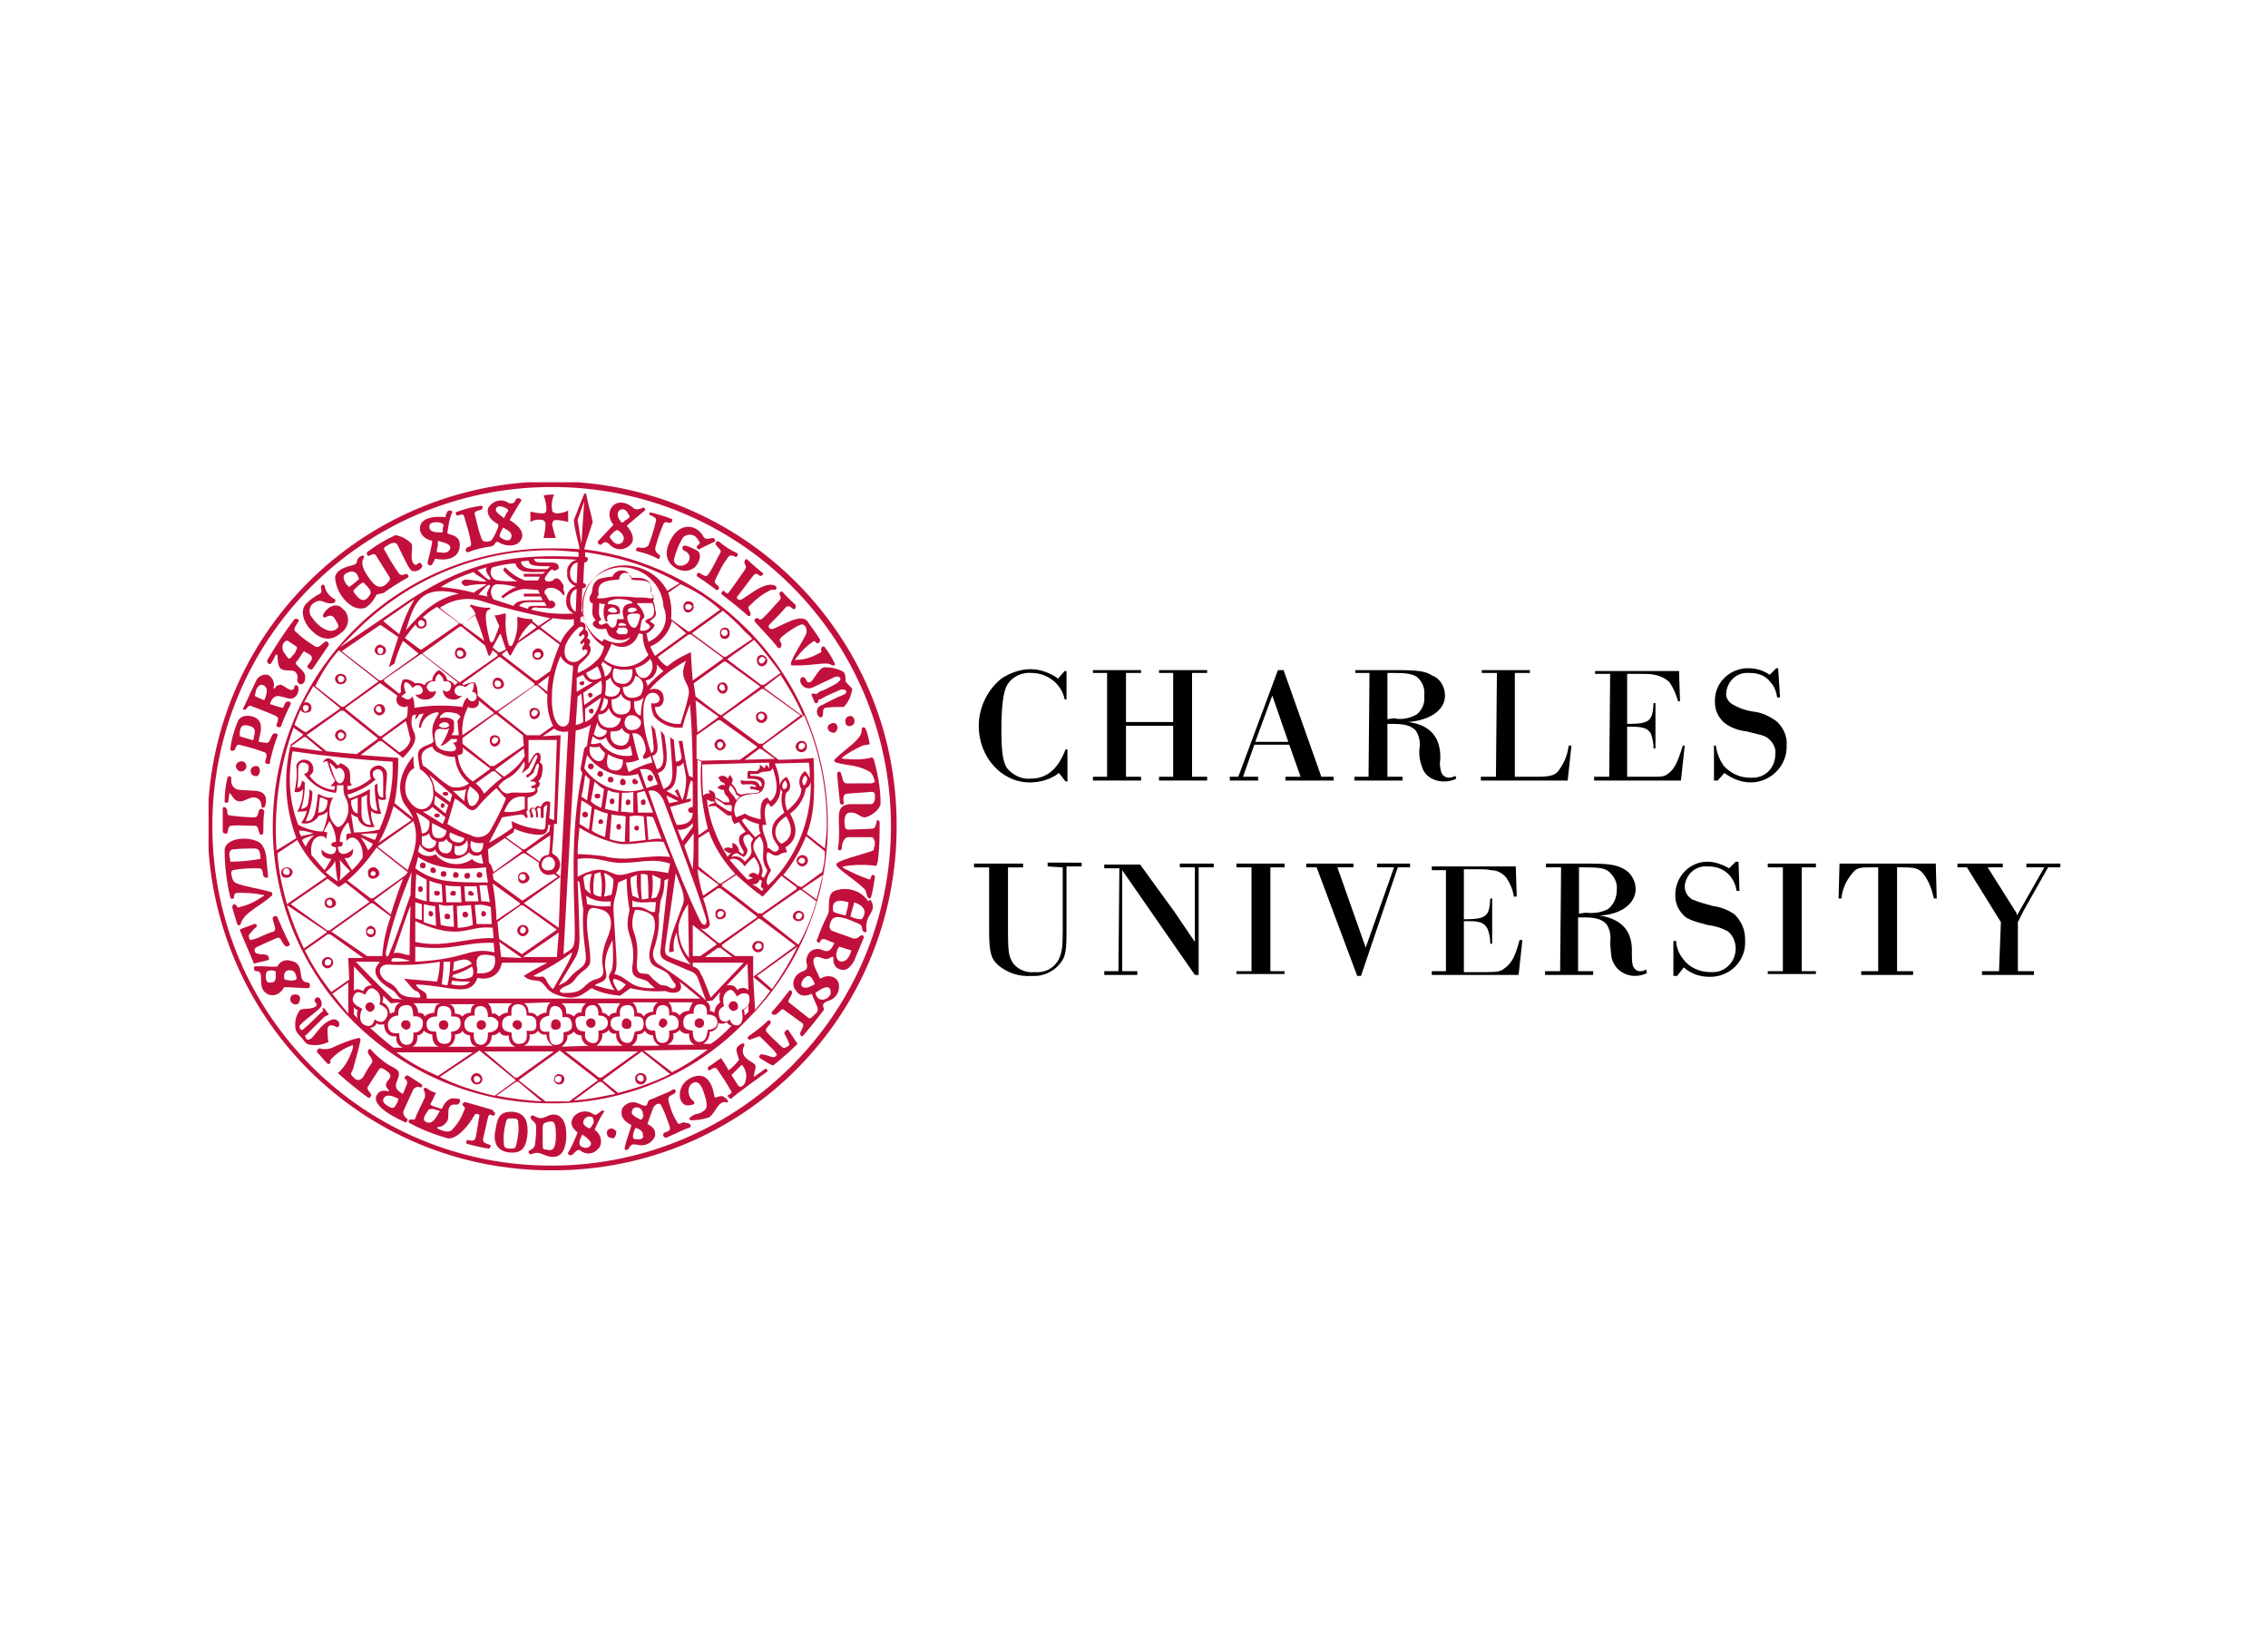 <?xml version="1.0" encoding="utf-8"?>
<!-- Generator: Adobe Illustrator 25.0.1, SVG Export Plug-In . SVG Version: 6.00 Build 0)  -->
<svg version="1.0" id="Layer_1" xmlns="http://www.w3.org/2000/svg" xmlns:xlink="http://www.w3.org/1999/xlink" x="0px" y="0px"
	 viewBox="0 0 240.3 175" style="enable-background:new 0 0 240.3 175;" xml:space="preserve">
<style type="text/css">
	.st0{clip-path:url(#SVGID_2_);}
	.st1{fill:#C2103C;}
</style>
<path d="M113.1,79.4h-0.2c-0.8,2.1-2,3.1-3.7,3.1c-1,0.1-1.9-0.4-2.5-1.1c-0.4-0.6-0.6-1.6-0.6-4c0-2.6,0.2-4.1,0.6-4.8
	c0.5-0.9,1.6-1.4,2.6-1.3c1.7,0,3.2,1.2,3.5,2.8h0.2v-3h-0.2l-0.7,0.8c-0.8-0.6-1.9-1-2.9-1c-1.1,0-2.2,0.4-3.1,1
	c-1.5,1.2-2.4,3.1-2.4,5c0,3.3,2.4,6,5.4,6c1.1,0,2.2-0.3,3.1-1l0.7,0.9h0.2"/>
<polyline points="124.3,76.9 124.3,82.3 122.8,82.3 122.8,82.7 127.9,82.7 127.9,82.3 126.3,82.3 126.3,71.3 127.9,71.3 127.9,71 
	122.8,71 122.8,71.3 124.3,71.3 124.3,76.5 119.3,76.5 119.3,71.3 120.9,71.3 120.9,71 115.8,71 115.8,71.3 117.3,71.3 117.3,82.3 
	115.8,82.3 115.8,82.7 120.9,82.7 120.9,82.3 119.3,82.3 119.3,76.9 "/>
<path d="M136.5,78.6H133l1.8-4.9 M136.6,78.9l1.2,3.4h-1.6v0.4h5.1v-0.4H140L136,71h-0.6l-4.2,11.3h-0.9v0.4h3v-0.4h-1.6l1.2-3.4
	H136.6z"/>
<path d="M147,76.2v-4.9h0.7c1.3,0,1.9,0.1,2.4,0.4c0.6,0.5,0.9,1.2,0.8,2c0.1,0.8-0.2,1.5-0.8,2c-0.7,0.4-1.6,0.6-2.4,0.4 M145,82.3
	h-1.5v0.4h5.1v-0.4H147v-5.6h0.6c1.3,0,1.9,0.2,2.4,0.7c0.4,0.6,0.5,1.3,0.4,1.9c-0.1,0.8,0.1,1.6,0.4,2.3c0.4,0.8,1.3,1.2,2.2,1.2
	c0.5,0,0.9-0.1,1.3-0.3l-0.1-0.3c-0.2,0.1-0.4,0.2-0.7,0.2c-0.4,0-0.7-0.3-0.8-0.6c-0.1-0.4-0.2-0.8-0.1-1.3c0.1-2.3-1-3.7-3.4-4
	c2.4-0.2,3.9-1.3,3.9-2.8c0-0.9-0.5-1.8-1.3-2.1c-0.8-0.5-1.5-0.6-4-0.6h-4.2v0.3h1.5L145,82.3z"/>
<path d="M158.5,82.3h-1.6v0.4h9.2l0.4-3.7h-0.3c-0.1,1-0.5,1.9-1.1,2.7c-0.4,0.5-1,0.6-2.4,0.6h-2.2v-11h1.6V71H157v0.3h1.6"/>
<path d="M170.5,82.3h-1.6v0.4h9.2l0.4-3.7h-0.2c-0.6,1.9-0.9,2.5-1.6,3c-0.4,0.3-0.6,0.3-1.9,0.3h-2.4V77h0.6c1.1,0,1.6,0.2,1.9,0.7
	c0.2,0.5,0.3,1.1,0.3,1.6h0.2v-4.8h-0.2c-0.1,1.9-0.4,2.2-2.8,2.2v-5.3h1.5c0.5,0,1,0,1.4,0.1c0.6,0.1,1.2,0.4,1.6,0.8
	c0.4,0.6,0.7,1.3,0.9,2h0.2l-0.1-3.2h-8.9v0.3h1.6"/>
<path d="M188.4,70.8h-0.2l-0.7,0.7c-0.7-0.5-1.5-0.7-2.3-0.7c-1.9,0-3.5,1.5-3.5,3.4c0,0.1,0,0.1,0,0.2c0,0.8,0.3,1.5,0.9,2.1
	c0.7,0.6,1.6,0.9,2.5,1c1.5,0.4,1.8,0.4,2.2,0.7c0.5,0.4,0.9,1,0.8,1.7c0,1.4-1,2.5-2.4,2.5c-0.1,0-0.2,0-0.3,0
	c-1.1,0-2.1-0.5-2.8-1.3c-0.4-0.6-0.7-1.3-0.8-2.1h-0.2v3.7h0.4l0.7-0.8c0.8,0.6,1.8,1,2.8,1c2,0,3.7-1.6,3.8-3.6c0-0.1,0-0.2,0-0.3
	c0.1-1-0.4-2-1.1-2.6c-0.7-0.5-1.5-0.9-2.4-1c-0.7-0.1-1.4-0.3-2.1-0.7c-0.5-0.2-0.9-0.8-0.8-1.3c0.1-1.2,1.1-2.2,2.4-2.1
	c0,0,0.1,0,0.1,0c0.9,0,1.7,0.3,2.2,1c0.4,0.4,0.6,1,0.7,1.6h0.3"/>
<path d="M112.6,91.9v6.7c0,1.9-0.1,2.3-0.4,3c-0.5,1-1.5,1.5-2.6,1.4c-0.9,0.1-1.8-0.3-2.3-1c-0.4-0.7-0.5-1-0.5-3.4v-6.7h1.6v-0.4
	h-5.2v0.4h1.6v6.7c0,2.3,0.2,3,1,3.7c1,0.8,2.2,1.2,3.5,1.1c1.1,0.1,2.3-0.4,3-1.3c0.6-0.7,0.7-1.3,0.7-3.6v-6.7h1.6v-0.4H111v0.4"
	/>
<path d="M118.5,102.9H117v0.4h3.5v-0.4h-1.6V92.2l7.7,11.1h0.4V91.9h1.6v-0.4H125v0.4h1.6v7.9c-0.6-0.9-0.7-1-2.1-3.1l-3.7-5.1H117
	v0.4h1.6"/>
<polyline points="132.6,102.9 131,102.9 131,103.2 136.1,103.2 136.1,102.9 134.6,102.9 134.6,91.9 136.1,91.9 136.1,91.5 131,91.5 
	131,91.9 132.6,91.9 "/>
<polyline points="148.1,91.9 149.4,91.9 149.4,91.5 145.9,91.5 145.9,91.9 147.7,91.9 144.7,100.4 141.7,91.9 143.4,91.9 
	143.4,91.5 138.4,91.5 138.4,91.9 139.5,91.9 143.8,103.4 144.2,103.4 "/>
<path d="M153.2,102.9h-1.5v0.4h9.2l0.4-3.7H161c-0.5,1.9-0.9,2.5-1.6,3c-0.4,0.3-0.6,0.4-1.9,0.4h-2.4v-5.4h0.6
	c1.1,0,1.6,0.2,1.9,0.8c0.2,0.5,0.3,1,0.3,1.6h0.2v-4.8h-0.2c-0.1,1.9-0.4,2.2-2.8,2.2v-5.3h1.5c0.5,0,1,0,1.4,0.1
	c0.6,0,1.2,0.3,1.6,0.8c0.4,0.6,0.7,1.3,0.8,2h0.3l-0.1-3.2h-8.9v0.4h1.5"/>
<path d="M167.3,96.8v-4.9h0.8c1.3,0,1.9,0.1,2.3,0.4c0.6,0.5,1,1.2,0.9,2c0,0.8-0.3,1.5-0.9,2c-0.7,0.4-1.6,0.5-2.4,0.4
	 M165.3,102.9h-1.6v0.4h5.1v-0.4h-1.6v-5.7h0.6c1.3,0,1.9,0.2,2.4,0.7c0.4,0.6,0.5,1.3,0.4,2c0.1,1.3,0.1,1.7,0.4,2.2
	c0.4,0.8,1.3,1.3,2.2,1.3c0.5,0,0.9-0.1,1.3-0.3l-0.1-0.4c-0.2,0.2-0.5,0.2-0.7,0.2c-0.3,0-0.6-0.3-0.7-0.6
	c-0.1-0.4-0.1-0.8-0.1-1.3c0.1-2.3-1-3.6-3.4-4c2.3-0.1,3.8-1.3,3.8-2.8c0-0.9-0.5-1.7-1.2-2.1c-0.9-0.5-1.6-0.6-4-0.6h-4.3v0.4h1.6
	L165.3,102.9z"/>
<path d="M184.2,91.3h-0.3l-0.7,0.7c-0.7-0.4-1.5-0.7-2.3-0.7c-1.9,0-3.4,1.6-3.4,3.5c0,0,0,0.1,0,0.1c0,0.8,0.3,1.5,0.9,2.1
	c0.4,0.4,1,0.6,2.5,1c0.8,0.1,1.5,0.3,2.2,0.7c0.5,0.4,0.8,1.1,0.8,1.8c0,1.4-1.1,2.5-2.4,2.5c-0.1,0-0.2,0-0.3,0
	c-1.1,0-2.2-0.5-2.8-1.3c-0.5-0.6-0.8-1.3-0.8-2h-0.3v3.7h0.4l0.7-0.9c0.8,0.7,1.7,1,2.8,1c2.1,0,3.8-1.7,3.7-3.8c0-0.1,0-0.1,0-0.2
	c0-1-0.4-1.9-1.1-2.6c-0.7-0.5-1.5-0.8-2.3-0.9c-0.7-0.2-1.5-0.4-2.2-0.7c-0.5-0.3-0.8-0.8-0.8-1.4c0.1-1.2,1.1-2.2,2.4-2.1
	c0,0,0.1,0,0.1,0c0.9,0,1.7,0.3,2.3,1c0.4,0.5,0.6,1,0.7,1.6h0.3"/>
<polyline points="188.9,102.9 187.3,102.9 187.3,103.2 192.4,103.2 192.4,102.9 190.9,102.9 190.9,91.9 192.4,91.9 192.4,91.5 
	187.3,91.5 187.3,91.9 188.9,91.9 "/>
<path d="M199,102.9h-1.8v0.4h5.5v-0.4H201v-11h0.6c1.3,0,1.7,0.1,2.2,0.7c0.6,0.8,0.9,1.7,1.1,2.6h0.3l-0.1-3.7h-10.2l-0.1,3.7h0.3
	c0.1-1,0.5-1.9,1.1-2.6c0.5-0.7,0.9-0.7,2.1-0.7h0.7"/>
<path d="M211.8,102.9H210v0.4h5.5v-0.4h-1.7v-5.2c0-0.1,0.1-0.1,0.1-0.2l0.3-0.6l0.2-0.4l2.6-4.6h1.3v-0.4h-3.6v0.4h1.9l-2.9,5.1
	c0-0.2-0.1-0.4-0.2-0.5l-2.9-4.6h1.6v-0.4h-4.8v0.4h1l3.6,5.8"/>
<g>
	<defs>
		<rect id="SVGID_1_" x="22.1" y="51.1" width="72.9" height="73"/>
	</defs>
	<clipPath id="SVGID_2_">
		<use xlink:href="#SVGID_1_"  style="overflow:visible;"/>
	</clipPath>
	<g class="st0">
		<path class="st1" d="M58.4,51C38.2,51.1,21.9,67.4,22,87.6s16.4,36.5,36.6,36.4C78.8,124,95.1,107.6,95,87.4c0,0,0,0,0,0
			C95,67.3,78.7,51,58.5,51C58.5,51,58.4,51,58.4,51 M58.6,123.5c-19.9,0.1-36-15.9-36.1-35.8s15.9-36,35.8-36.1s36,15.9,36.1,35.8
			c0,0,0,0.1,0,0.1C94.4,107.3,78.4,123.4,58.6,123.5z"/>
	</g>
</g>
<path class="st1" d="M57.5,55.1c0.1,0,0.3,0.2,0.3,0.4c0,0.5-0.1,1-0.2,1.5c0.4,0,0.8,0,1.3,0c-0.2-0.5-0.3-1-0.4-1.4
	c0-0.4,0.2-0.5,0.4-0.5c0.4,0,0.9,0.1,1.3,0.2v-1.2c-0.4,0.2-0.8,0.3-1.3,0.3c-0.2-0.1-0.4-0.1-0.4-0.4c-0.1-0.6,0-1.1,0.2-1.6
	c-0.4,0-0.8,0-1.1,0.1c0.2,0.5,0.3,1,0.3,1.5c0,0.2-0.1,0.4-0.4,0.4c-0.4,0-0.9-0.1-1.3-0.2v1.1C56.5,55.1,57,55,57.5,55.1"/>
<path class="st1" d="M48.6,54.6c0.3-0.1,0.5-0.2,0.6,0.2c0.3,1,0.5,1.6,0.7,2.7c0.1,0.5-0.3,0.4-0.4,0.5c-0.3,0.2-0.1,0.6,0.1,0.5
	c0.8-0.3,1.6-0.5,2.4-0.6c0.2,0,0.4-0.2,0.5-0.4c0.2-0.2,0.4,0,0.6,0.1c0.4,0.2,1.8,0.5,2.2-0.6c0.2-0.8-0.5-1.4-1.3-1.9
	c0.4-0.7,0.8-1.4,1.2-2c0.2-0.1-0.2-0.4-0.4-0.3s-0.2,0.3-0.3,0.4s-0.2,0.2-0.6,0.1c-0.7-0.5-1.6-0.3-2.1,0.4c0,0.1-0.1,0.1-0.1,0.2
	c-0.1,0.5,0.1,1.1,1,1.6c0.1,0,0.1,0.1,0.1,0.2c0,0,0,0.1,0,0.1c-0.2,0.5-0.4,1-0.7,1.4c-0.1,0.2-1,0.4-1.1-0.2
	c-0.4-1.1-0.4-1.4-0.7-2.5c-0.1-0.4,0.5-0.4,0.7-0.5c0.2-0.1,0.2-0.5-0.1-0.4c-0.8,0.1-1.6,0.3-2.4,0.6
	C48.2,54.2,48.2,54.7,48.6,54.6 M52.6,53.8c0.2-0.3,0.8-0.1,1.1,0.1s0.1,0.3,0,0.4l-0.3,0.6C52.6,54.3,52.4,54.1,52.6,53.8
	L52.6,53.8z M53,56.5c0.1-0.2,0.2-0.4,0.3-0.6c0.3,0.2,1.2,0.5,0.8,1.2c-0.2,0.3-0.7,0.1-1-0.1S53,56.7,53,56.5L53,56.5z"/>
<path class="st1" d="M63.7,57.7c0.2-0.2,0.4-0.4,0.8-0.1c0.6,0.7,1.5,0.8,2.2,0.2c0.1-0.1,0.2-0.2,0.2-0.2c0.3-0.4,0.2-1.1-0.5-1.9
	l1.9-1.6c0.2-0.1-0.1-0.4-0.2-0.3c-0.4,0.2-0.7,0.2-0.9,0.1c-1.9-1.7-3.4,0.3-2.2,1.7l-1.6,1.7C63.2,57.5,63.5,57.8,63.7,57.7
	 M65.6,54.1c0.2-0.2,0.6-0.2,0.8,0.1c0,0,0,0,0,0c0.1,0.1,0.1,0,0.1,0.2c0.2,0.1,0.2,0.4,0.2,0.4c-0.1,0.1-0.2,0.2-0.4,0.3
	c-0.2,0.1-0.3,0.4-0.5,0.2L65.6,55C65.4,54.7,65.4,54.3,65.6,54.1L65.6,54.1z M64.7,56.7l0.3-0.3c0.2-0.2,0.4-0.3,0.5-0.2
	c0.3,0.2,0.9,0.7,0.4,1.3c-0.4,0.3-0.8,0.1-1.1-0.3C64.5,56.8,64.6,56.9,64.7,56.7L64.7,56.7z"/>
<path class="st1" d="M45.8,57.3c-0.1,0.8-0.3,1.5-0.5,2.3c0,0.1,0.1,0.3,0.2,0.3c0.1,0,0.2,0,0.3-0.1c0.1-0.2,0.2-0.4,0.3-0.6
	c1,0.2,2.4,0.1,2.6-1.2s-1-1.3-1.3-1.5c0.1-0.8,0.2-1.5,0.5-2.2c0.1-0.2-0.3-0.3-0.5-0.1c-0.1,0.2-0.2,0.4-0.2,0.6
	c-1.9-0.2-2.6,0.4-2.7,1C44.4,56.4,44.8,57.1,45.8,57.3 M47.7,58.1c-0.2,0.7-1.1,0.4-1.3,0.4s-0.1-0.1-0.1-0.3
	c0.1-0.3,0.1-0.6,0.1-0.9C47,57.5,47.8,57.6,47.7,58.1L47.7,58.1z M45.5,55.7c0-0.5,1.5-0.5,1.5,0c-0.1,0.2-0.1,0.4-0.1,0.7
	C46.4,56.4,45.4,56.5,45.5,55.7L45.5,55.7z"/>
<path class="st1" d="M67.6,58c-0.2,0-0.3,0.4-0.1,0.4c0.8,0.2,1.5,0.4,2.2,0.8c0.2,0.1,0.3-0.3,0.2-0.4c-0.4-0.2-0.6-0.6-0.4-1
	c0.2-0.8,0.5-1.6,0.8-2.3c0.2-0.3,0.4-0.1,0.7-0.1c0.2,0,0.3-0.4,0.2-0.4c-0.7-0.3-1.5-0.5-2.2-0.7c-0.1,0-0.2,0-0.2,0.1
	c0,0.1,0,0.2,0.1,0.2c0,0,0,0,0.1,0c0.2,0.2,0.6,0.2,0.5,0.6c-0.2,0.9-0.5,1.8-0.8,2.6C68.3,58.2,67.8,58,67.6,58"/>
<path class="st1" d="M71.6,60.2c0.5,0.3,1.2,0.4,1.7,0.1c0.6-0.2,1.3-1.6,0.5-2c-0.4-0.2-0.8-0.4-1.2-0.5c-0.1,0-0.3,0.1-0.3,0.2
	c0,0.1,0,0.2,0.1,0.3c1.3,0.5,0.5,1.9-0.6,1.6c-0.2-0.1-0.4-0.3-0.4-0.6c0.2-0.8,0.5-1.6,1-2.4c0.5-0.4,1.2-0.3,1.5,0.2
	c0.1,0.1,0.1,0.2,0.2,0.3c0.1,0.2,0,0.2-0.2,0.4s0,0.4,0.2,0.4c0.5-0.3,1-0.5,1.6-0.8c0.2-0.1,0-0.4-0.2-0.4s-0.8,0.3-1-0.2
	c-0.6-1.1-2.4-1.7-3.5,0.5C70.1,59.1,71.1,59.9,71.6,60.2"/>
<path class="st1" d="M37,64c0.5,0.4,1.1,0.6,1.7,0.4c0.5-0.3,0.9-0.8,1.2-1.4c0.3-0.1,0.6-0.1,0.8-0.2c0.2-0.2,1.6-1.1,2.5-1.6
	c0.2-0.1,0-0.4-0.2-0.4c-0.2,0.1-0.5,0.2-0.7,0c-0.6-0.8-1.1-1.7-1.6-2.6c-0.1-0.2,0.2-0.3,0.5-0.5s0.7-0.3,0.9,0
	c0.7,1.4,1.3,2.8,1.6,2.8c0.4,0.1,0.8-0.1,1-0.4c0.1-0.1,0-0.3-0.1-0.4c-0.1-0.1-0.2-0.1-0.3,0c-0.2,0.2-0.3,0.2-0.5,0
	c-0.4-0.6,0-1.6-0.2-2.1c-0.5-0.5-1.1-0.8-1.7-0.9c-1.1,0.5-2.1,1.1-3,1.8c-0.1,0.2,0,0.4,0.2,0.4c0.2-0.1,0.5-0.3,0.7-0.1l1.5,2.4
	c0.1,0.3-0.2,0.5-0.5,0.8c-0.8,0.5-1.3-0.2-1.8-0.9c-0.7-1-0.7-1.6-0.5-1.9c0.2-0.3,0-0.4-0.2-0.3c-0.3,0.1-0.5,0.4-0.5,0.7
	c-0.1,0.2-0.2,0.2-0.5,0.3c-0.8,0.2-1.7,0.5-1.8,1.3C35.6,62.3,36.1,63.3,37,64 M38.6,61.8c0.2,0.2,0.4,0.4,0.6,0.7
	c0.1,0.2,0.1,0.4,0,0.5c-0.1,0.1-0.6,1.3-1.6-0.1c-0.1-0.1-0.2-0.3-0.1-0.4c0,0,0,0,0.1-0.1c0.2-0.2,0.4-0.4,0.7-0.6
	C38.4,61.7,38.5,61.7,38.6,61.8L38.6,61.8z M36.6,60.8c0.9-0.6,1.3,0.1,1.3,0.2s0.2,0.3,0.1,0.4c-0.1,0.1-0.5,0.4-0.6,0.5
	c-0.2,0.1-0.4,0.4-0.5,0.2C36.7,62,36.1,61.1,36.6,60.8L36.6,60.8z"/>
<path class="st1" d="M76.3,58.6c-0.5,0.9-0.7,1.4-1.2,2.2c-0.3,0.4-0.5,0.2-1-0.1c-0.2-0.1-0.4,0.3-0.2,0.4c0.2,0.1,1.2,0.8,2,1.4
	c0.2,0.1,0.4-0.2,0.2-0.4s-0.5-0.3-0.3-0.7c0.5-1,0.7-1.5,1.3-2.3c0.2-0.4,0.7-0.2,0.8-0.1s0.4-0.2,0.2-0.4
	c-0.7-0.3-1.3-0.7-1.9-1.2c-0.3-0.2-0.5,0.2-0.3,0.4C76.2,58.2,76.5,58.3,76.3,58.6"/>
<path class="st1" d="M78.9,60.4c-0.7,1-0.9,1.3-1.7,2.4c-0.2,0.2-0.4-0.1-0.5-0.2s-0.4,0.3-0.2,0.4c0.9,0.7,1.8,1.4,2.7,2.2
	c0.2,0.2,0.4,0,0.3-0.3c-0.1-0.3-0.4-0.5,0-0.8c0.6-0.6,1.2-1.1,2-1.5c0.3-0.2,0.5-0.1,0.6-0.1c0.2,0,0.2-0.3,0.1-0.4
	c-1-0.6-2.6,0.8-3.6,1.4c-0.4,0.2-0.7-0.2-0.4-0.4c0.6-0.8,1-1.3,1.6-2.1c0.3-0.4,0.5-0.1,0.7,0c0.2,0.1,0.5-0.2,0.3-0.3
	c-0.7-0.6-1-0.8-1.6-1.4c-0.2-0.2-0.4,0.2-0.3,0.4C78.9,59.9,79.2,59.9,78.9,60.4"/>
<path class="st1" d="M36.2,67c0.7-0.5,0.9-1.5,0.4-2.2c0-0.1-0.1-0.1-0.2-0.2c-0.7-0.9-1.7-0.3-2.1,0.4c-0.2,0.3,0,0.5,0.2,0.4
	c0.2-0.1,0.7-0.4,1,0.2c0.3,0.5,0.5,0.8,0.2,1c-0.3,0.3-0.8,0.3-1.2,0.1c-0.7-0.3-1.2-0.9-1.6-1.5c-0.2-0.4-0.1-0.9,0.2-1.2
	c1-0.8,1.2,0.1,2.2-0.1c0.2,0,0.3-0.3,0.2-0.4c-0.6-0.3-1-0.8-1.1-1.4c-0.1-0.3-0.4-0.1-0.4,0.1s0.2,0.5-0.1,0.7
	c-0.6,0.3-1.1,0.7-1.5,1.1c-0.6,0.7-0.3,1.9,0.6,2.8S35,68.1,36.2,67"/>
<path class="st1" d="M82.6,63.6c-0.7,0.7-1,1.2-1.9,2c-0.2,0.1-0.3,0-0.4-0.1c-0.2-0.1-0.5,0.2-0.3,0.4c0.8,0.9,1.8,1.9,2.4,2.7
	c0.2,0.2,0.4,0,0.4-0.3s-0.4-0.4,0-0.8c0.6-0.5,1.3-1,2-1.3c0.5-0.2,0.8,0.5,0.6,1c-0.6,1.2-1.1,1.8-1.6,3c0,0.1,0,0.3,0.1,0.3
	c0,0,0,0,0,0c1.9,0.1,3.6-0.4,4.1-0.1c0.3,0.2,0.6,0.1,0.4-0.2c-0.3-0.6-0.6-1.1-1-1.6c-0.1-0.2-0.4-0.1-0.4,0.2s0.1,0.3-0.2,0.4
	c-0.7,0.4-1.5,0.7-2.3,0.7c-0.2,0.1-0.3,0-0.2-0.1c0.5-0.7,1.1-1.3,1.8-1.8c0.1-0.1,0.2-0.1,0.3,0c0,0,0,0.1,0.1,0.1
	c0.2,0.2,0.4-0.1,0.4-0.3c-0.4-0.7-0.9-1.3-1.3-1.9C85,64.9,83,66.2,82,66.6c-0.4,0.2-0.8-0.2-0.4-0.5c0.8-0.8,1-1,1.7-1.8
	c0.4-0.2,0.5,0.1,0.7,0.2c0.1,0.1,0.3,0,0.3-0.1c0-0.1,0-0.2,0-0.3c0,0-1.1-1-1.3-1.3c-0.2-0.3-0.5,0-0.4,0.2S82.8,63.4,82.6,63.6"
	/>
<path class="st1" d="M28.7,70.3c0.3-0.4,0.4-0.7,0.5-0.9s0.2,0.1,0.2,0.1s0,1,0.3,1.3c0.4,0.4,1.3,0.1,1.6,0.4
	c0.2,0.2,0.3,0.5,0.2,0.7c-0.1,0.6,0.6,0.9,0.8,0.2c0.2-0.9-0.4-1.1-0.9-1.7c-0.1-0.2-0.1-0.2,0.1-0.4s0.5-0.8,0.7-1
	c0.2,0.1,0.5,0.3,0.7,0.4c0.4,0.4-0.1,0.8-0.3,1.1s0.4,0.5,0.5,0.4c0.6-0.9,1.3-1.9,1.7-2.5c0.1-0.1,0-0.3-0.1-0.4
	c-0.1-0.1-0.3,0-0.4,0.1l0,0c-0.3,0.2-0.5,0.6-0.9,0.4c-0.8-0.5-1.5-1-2.1-1.6c-0.3-0.2,0.1-0.7,0.3-1c0.2-0.3-0.2-0.4-0.4-0.3
	c-1,1.3-1.9,2.7-2.8,4.2C28.1,70.2,28.6,70.5,28.7,70.3 M30,68.2c0.1-0.2,0.4-0.4,0.5-0.3c0.3,0.2,0.6,0.4,0.9,0.6
	c0.2,0.2-0.1,0.4-0.1,0.6c-0.1,0.2-0.3,0.3-0.4,0.5c-0.1,0.1-0.2,0.2-0.3,0.2c-0.2-0.2-0.4-0.5-0.6-0.8C29.9,68.7,29.9,68.4,30,68.2
	L30,68.2z"/>
<path class="st1" d="M26.1,75.1c0.1-0.1,0.2-0.4,0.5-0.3c1.1,0.4,2.5,1,2.5,1c0.5,0.2,0.4,0.4,0.2,1c-0.1,0.2,0.4,0.4,0.5,0.1
	c0.3-0.9,1-2.3,1-2.3c0.1-0.2-0.3-0.4-0.5-0.2S30.1,75,29.9,75l-1.3-0.4c0.5-1.6,1.6-0.4,2.4-0.6c0.5-0.2,0.7-0.7,0.6-1.2
	c-0.1-0.3-0.4-0.2-0.4-0.1c0,0.2-0.1,0.4-0.3,0.4c0,0,0,0-0.1,0c-0.3-0.1-0.6-0.3-0.9-0.5c-0.2-0.1-0.6,0-0.7,0.2s-0.3,0.2-0.2,0
	c0.1-0.5-0.1-1-0.6-1.3c-0.6-0.1-1.1,0.2-1.3,0.7c0,0-0.8,1.7-1.3,2.8C25.6,75.2,25.9,75.3,26.1,75.1 M27.1,73.2
	c0.1-0.3,0.4-0.8,0.8-0.6c0.7,0.3,0.2,1.3,0.1,1.6c0,0-0.7-0.3-0.9-0.4S27.1,73.5,27.1,73.2L27.1,73.2z"/>
<path class="st1" d="M87.3,70.7c-0.7,0.2-1.1,1.6-1.6,1.6c-0.3,0.1-0.3-0.8-0.8-0.5c-0.4,0.4,0.3,1.5,1.3,1l2.1-1
	c0.2-0.1,0.5-0.2,0.7,0s-0.2,0.5-0.5,0.7c-0.6,0.3-1.1,0.6-1.7,0.8c-0.2,0.2-0.3,0.3-0.5,0.2s-0.4,0.1-0.3,0.2
	c0.1,0.2,0.2,0.4,0.3,0.7c0.1,0.2,0.4,0.1,0.4-0.1s0.1-0.2,0.2-0.2c0.7-0.4,1.4-0.7,2.1-1c0.5-0.2,1,0.2,0.4,0.5
	c-1,0.4-1.3,0.6-2.3,1.1C86.2,75,86.6,76.1,87,76s0-0.8,0.4-1c0.7-0.1,1.3-0.1,2-0.1c0.5-0.5,0.8-1.2,0.9-1.9
	c-0.1-0.2-0.7-0.7-0.7-0.8s0-0.8-0.2-1C88.7,70.8,88,70.7,87.3,70.7"/>
<path class="st1" d="M24.9,79.4c0.1-0.3,0.2-0.5,0.4-0.5c1.2,0.3,1.6,0.4,2.7,0.8c0.4,0.1,0.2,0.6,0.1,1c-0.1,0.2,0.5,0.4,0.5,0.1
	s0.5-2.1,0.8-2.8c0.1-0.3-0.3-0.4-0.5-0.2s-0.3,1-0.7,0.9c-0.3,0-0.6-0.1-0.8-0.1c0.1-0.8,0.8-2.3-0.7-2.7c-0.8-0.2-1.3,0.1-1.5,0.5
	c-0.4,1-0.7,2-0.8,3C24.4,79.6,24.8,79.6,24.9,79.4 M25.4,77.6c0.1-0.6,0.2-0.9,1-0.7s0.6,0.7,0.5,1.2c0,0.2-0.1,0.4-0.2,0.3
	c-0.6-0.2-0.8-0.2-1.3-0.4C25.4,78,25.4,77.8,25.4,77.6z"/>
<path class="st1" d="M89.9,75.9c-0.3,0.1-0.4,0.4-0.3,0.7c0,0,0,0.1,0,0.1c0.1,0.2,0.4,0.3,0.6,0.2c0.3-0.1,0.4-0.4,0.3-0.7
	S90.2,75.8,89.9,75.9"/>
<path class="st1" d="M88,76.7c-0.3,0.1-0.4,0.4-0.2,0.7c0,0,0,0,0,0c0.2,0.2,0.5,0.3,0.7,0.2c0.2-0.2,0.3-0.5,0.2-0.7
	C88.6,76.6,88.3,76.5,88,76.7C88,76.7,88,76.7,88,76.7"/>
<path class="st1" d="M92.9,87c-0.1,0.3-0.1,0.8-0.5,0.8c0,0-2.1,0.1-2.5,0.1c-0.3,0-0.4-0.2-0.4-0.5c-0.1-0.7,0.1-1.3,0.5-1.3
	c0.8-0.1,1.1,0.5,1.6,0.5s1.7-0.8,1.7-1.5c0-1.6-0.3-3.1-0.7-4.6c-0.1-0.2-0.2-0.3-0.4-0.2c-0.9,0.2-1.8,0.2-2.7,0.1
	c-0.4,0-0.3-0.1-0.2-0.2c0.7-0.5,1.4-0.9,2.1-1.2c0.8-0.2,0.8,0,0.7-0.4c-0.1-0.5-0.2-1-0.4-1.4c-0.1-0.2-0.4-0.2-0.4,0.1
	c0.1,1-1.7,2-2.8,3.1c-0.2,0.2-0.1,0.3,0.1,0.4c1.5,0.4,2.2,0.2,3.6,1c0.2,0.2,0.3,0.4,0.4,0.7s0.2,0.4-0.3,0.5
	C91.4,83,90.5,83,89.7,83c-0.4,0-0.4-0.5-0.6-1.1c-0.1-0.2-0.4-0.2-0.4,0.1s0.3,3.1,0.3,3.1c0.1,0.2,0.4,0.2,0.4,0s-0.2-0.9,0.3-1
	c1-0.1,1.6-0.1,2.6-0.2c0.4,0,0.4,0.2,0.4,0.4v0.3c0,0.3-0.2,0.6-0.4,0.6S90,85.2,90,85.2c-1.8,0.2-0.8,1.8-1.2,4.6
	c-0.1,0.4,0.4,0.4,0.4,0s0.2-1,0.6-1.1h2.5c0.3,0,0.3,0.3,0.4,0.5c0,0.2,0,0.4-0.1,0.6c0,0.2,0,0.3-0.3,0.4c-1.2,0.4-3.7,1-3.7,1.4
	s2,1.6,3,2.6c0.2,0.2,0.2,0.6,0.3,0.8s0.4,0.3,0.4,0c0.2-0.7,0.3-1.4,0.4-2.1c0-0.1-0.1-0.2-0.2-0.2c-0.1,0-0.2,0.1-0.2,0.2
	c-0.1,0.2,0,0.4-0.4,0.2c-0.9-0.3-1.7-0.7-2.5-1.1c-0.2-0.2-0.2-0.2,0-0.2c1.1-0.2,2.1-0.2,3.2-0.1c0.2,0,0.2,0.3,0.4-0.4
	c0.2-1.4,0.2-2.8,0.2-4.2c0-0.1-0.1-0.2-0.2-0.2C93,86.8,92.9,86.9,92.9,87"/>
<path class="st1" d="M25.1,80.9c-0.2,0.2-0.1,0.5,0.1,0.7c0.2,0.2,0.6,0.2,0.8-0.1c0,0,0,0,0,0c0.2-0.2,0.1-0.7-0.2-0.8
	C25.6,80.6,25.2,80.7,25.1,80.9"/>
<path class="st1" d="M24.2,84.9c0-0.2,0.1-0.7,0.1-0.9c0.3,0.2,0.4,0.8,1,0.9s1.1-0.5,1.7-0.4c0.6,0.1,0.7,0.6,0.7,0.9
	s0.3,0.2,0.4,0c0.1-0.4,0.2-1.1-0.3-1.4c-0.5-0.3-1.1-0.2-2.3-0.3c-0.6,0-1-0.4-1-1c0-0.1,0-0.2,0-0.3c0-0.2-0.4-0.2-0.4,0
	c-0.2,0.8-0.3,1.7-0.3,2.5C23.7,85.1,24.2,85.1,24.2,84.9"/>
<path class="st1" d="M26.9,81.2c-0.3,0.1-0.4,0.4-0.3,0.7c0.1,0.3,0.5,0.4,0.7,0.3c0.2-0.2,0.3-0.5,0.2-0.7
	C27.5,81.2,27.2,81.1,26.9,81.2"/>
<path class="st1" d="M24.1,88.2c0.1-0.4,0.1-0.6,0.3-0.7c1-0.1,1.6,0,2.7,0c0.3,0.1,0.2,0.4,0.4,0.8c0,0.2,0.4,0.2,0.4-0.1
	c0-0.7,0-1.5,0.1-2.2c0-0.1-0.1-0.3-0.3-0.3c-0.1,0-0.3,0.1-0.3,0.3c0,0,0,0,0,0c-0.1,0.2,0,0.6-0.5,0.6c-0.7,0-1.8-0.1-2.5-0.2
	c-0.5,0-0.2-0.5-0.4-0.7c-0.1-0.2-0.4-0.3-0.4,0s0,1.7,0,2.4c0,0.1,0.1,0.2,0.2,0.2C24,88.4,24.1,88.3,24.1,88.2"/>
<path class="st1" d="M25.5,97.9c0.3-1.2,2.1-1.9,3.3-3c0.1-0.1,0.1-0.3-0.1-0.4c0,0,0,0,0,0c-1.5-0.4-2.9-0.6-3.6-0.9
	c-0.5-0.2-0.5-0.6-0.6-1c0-0.1,0-0.4,0.2-0.4c0.9-0.2,1.8-0.2,2.7-0.2c0.4,0,0.4,0.2,0.5,0.8C28,93,28.2,93,28.3,93
	c0.1,0,0.1-0.1,0.1-0.2c-0.2-1.7-0.1-2.5-0.6-3.2c-0.5-1-3.8-1.1-4,0.4c0,1.7,0.2,3.4,0.6,5.1c0.1,0.2,0.4,0.2,0.4-0.1
	c0-0.4,0.3-0.4,0.4-0.4c0.8,0,1.6,0,2.5,0.2c0.3,0,0.4,0.1,0.1,0.2c-0.7,0.5-1.5,0.9-2.4,1.1c-0.1,0.1-0.2,0.1-0.4-0.2
	s-0.4,0.1-0.4,0.2c0.2,0.8,0.3,1,0.5,1.7C25.1,98.1,25.5,98.1,25.5,97.9 M24.4,91.3c0-0.3-0.1-0.6-0.1-0.8c0-0.2,0.1-0.5,0.4-0.5
	c0.8-0.1,1.5-0.1,2.3-0.1c0.3,0,0.5,0.2,0.5,0.4c0.1,0.2,0.1,0.4,0.1,0.7C26.5,91.2,25.4,91.3,24.4,91.3L24.4,91.3z"/>
<path class="st1" d="M28.3,101.2c-0.3-0.1-0.5-0.1-0.8-0.1c-0.2-0.1-0.4,0-0.5-0.3s0.1-0.4,0.3-0.5c0.4-0.2,1.5-0.7,2-0.9
	s0.4,0.3,0.9,0.8c0.1,0.2,0.6,0,0.5-0.2c-0.5-0.9-0.9-1.9-1.3-2.8c-0.1-0.3-0.6-0.1-0.5,0.2c0.2,0.8,0.4,1.1,0.1,1.3
	c-0.8,0.2-1.8,0.8-2.1,0.8c-0.3,0.1-0.4,0.2-0.5-0.1s0-0.4,0.1-0.5c0.2-0.2,0.4-0.5,0.7-0.7c0-0.1,0-0.3-0.1-0.3c-0.1,0-0.1,0-0.2,0
	c-0.4,0.2-0.9,0.3-1.5,0.6c0.5,1.3,1,2.3,1.5,3.6c0.7-0.2,0.9-0.2,1.6-0.4C28.5,101.6,28.5,101.3,28.3,101.2"/>
<path class="st1" d="M92,95.5c-0.8-1.2-2.3-1.6-3.6-1.1c-0.9,0.4-0.4,2.1-0.7,2.5c-0.4,0.8-0.8,1.7-1.1,2.6c-0.1,0.1-0.1,0.2,0,0.3
	c0.1,0.1,0.2,0.1,0.3,0c0,0,0,0,0-0.1c0.2-0.2,0.2-0.2,0.4-0.2s0.7,0.3,1.1,0.4c-0.4,1-0.8,1-1.4,0.7c-0.6-0.2-1.3,0.1-1.5,0.8
	c-0.1,0.3-0.1,0.5,0,0.8c0.1,0.5-0.2,0.6-0.4,0.7c-0.7,0.2-1.2,0.9-1,1.6c0,0.1,0.1,0.3,0.2,0.4c0.4,0.7,1,0.7,1.7,0.4
	c0.2,0.5,0.4,0.9,0.6,1.4c0.1,0.3,0,0.6-0.2,0.7c-0.2,0.2-0.6,0.7-0.8,0.4l-1.9-1.5c-0.4-0.2,0-0.5,0.2-1c0.1-0.3-0.2-0.5-0.3-0.3
	c-0.7,0.9-1,1.3-1.8,2.2c-0.2,0.2,0.2,0.4,0.4,0.3c0.6-0.4,0.6-0.8,1-0.4l1.8,1.3c0.3,0.2-0.1,0.7-0.2,1s0.2,0.6,0.4,0.2
	c0.7-0.8,1.4-1.7,2.1-2.6c0-0.2-0.1-0.3-0.1-0.5s0.3-0.4,0.7-0.5c0.8-0.3,1.2-1.2,0.9-2c-0.4-0.7-1.3-0.7-1.9-0.3
	c-0.3-0.7-1-1.8-0.6-2.2s1.1,0.4,1.6,0c0.4-0.2,0.4-0.2,0.4,0.2c0,0.4,0.2,0.9,0.7,1c0.5,0.2,1,0,1.5-0.9c0.3-0.7,0.5-1.2,1-2.4
	c0.1-0.3-0.2-0.4-0.4-0.2c-0.2,0.2-0.5,0.3-0.8,0.2c-1-0.4-1.2-0.4-2.2-0.8c-0.2-0.2-0.3-0.4-0.1-0.9s0.6-0.8,2.1-0.2
	s1.1,0.5,1.3,1.1c0.2,0.3,0.5,0.2,0.4-0.1c-0.2-1.7,1.3-1.9,0.4-3.2 M88,105.1c0.1,0.2-0.2,0.7-0.7,0.8s-0.8-0.2-0.9-0.7
	c0.4-0.3,1.4-1,1.6-0.3L88,105.1z M86.3,104.3c-0.7,0.4-1.2,0.5-1.4,0.1c0-0.4,0.2-0.7,0.5-0.9c0.3-0.2,0.6-0.1,0.9,0.7L86.3,104.3z
	 M88.9,100.3l1.3,0.4C89.7,102.7,87.9,101.9,88.9,100.3L88.9,100.3z M89.6,97c-0.4-0.1-0.9-0.2-1.3-0.4c-0.3-1.3,0.7-1.3,1.6-1
	C89.9,96,89.7,96.5,89.6,97L89.6,97z M91.3,97.4c-0.4,0-0.8-0.1-1.2-0.3c0.1-0.5,0.3-1,0.4-1.5C91.4,95.9,92,96.5,91.3,97.4
	L91.3,97.4z"/>
<path class="st1" d="M32.6,104.1c-1.3-0.1-0.1-2-1.8-2.3c-0.6-0.2-1.2,0.1-1.4,0.6c-0.8,0.1-1.5-0.1-2.2,0c-0.1-0.1-0.2,0-0.3,0.1
	c0,0,0,0.1,0,0.1c0,0.2,0.1,0.3,0.3,0.3c1,0-0.2,1.9,1.3,2.5c0.7,0.2,1.3-0.2,1.6-0.8c1,0,1.7,0.1,2.6,0.1
	C32.9,104.6,32.9,104.1,32.6,104.1 M28.5,104.1c-0.3,0-0.4-0.5-0.3-1c0-0.2,0.4-0.4,1-0.2C29.2,103.5,29.4,104.2,28.5,104.1z
	 M30.9,103.9c-0.6-0.1-0.8,0-0.8-0.4s0.1-0.7,0.6-0.7s0.6,0.3,0.7,0.7S31.3,103.8,30.9,103.9z"/>
<path class="st1" d="M31.5,106.4c0.2-0.1,0.3-0.4,0.3-0.7c-0.1-0.3-0.4-0.4-0.7-0.3c0,0-0.1,0-0.1,0c-0.2,0.1-0.3,0.4-0.2,0.7
	C30.9,106.3,31.2,106.5,31.5,106.4"/>
<path class="st1" d="M34.7,109c0.1-0.6,0.8-0.3,0.9-0.2c0.1,0.1,0.5,0,0.3-0.5c-0.2-0.3-0.5-0.4-0.9-0.2c-1,0.4-1.6,1.6-2,1.9
	c-0.2,0.2-0.5,0.2-0.6,0c0,0,0,0,0-0.1c-0.2-0.2,0-0.2,0.1-0.3c0.7-0.7,1.2-1.2,1.9-1.9c0.1,0,0.2-0.1,0.2-0.1
	c0.1,0,0.3-0.1,0.2-0.2s-0.2-0.2-0.3-0.4c-0.2-0.3-0.4-0.2-0.3,0s-0.1,0.2-0.1,0.2c-0.6,0.6-1.2,1.2-1.9,1.8
	c-0.1,0.1-0.2,0.2-0.3,0.1c-0.2-0.1-0.2-0.4-0.1-0.5c0,0,0,0,0.1-0.1c0.7-0.7,1.3-1,2-1.7c0.3-0.3,0.2-0.7,0-1c0,0,0,0,0,0
	c-0.4-0.4-0.7,0.2-0.5,0.4s0.2,0.2,0.1,0.4c-0.5,0.4-1.3,0.2-1.7,0.4c-0.4,0.5-0.6,1.2-0.5,1.9c0,0.4,0.4,0.8,0.7,1.1
	c0.3,0.4,0.5,0.7,0.9,0.7c0.6,0.1,1.3,0,1.9-0.3C34.7,109.9,34.7,109.4,34.7,109"/>
<path class="st1" d="M42.8,117.6l1-2.2c0.2-0.2,0.4-0.3,0.7-0.2c0.2,0.1,0.3-0.2,0.2-0.3c-0.5-0.3-0.9-0.6-1.4-0.9
	c-0.3-0.2-0.5,0.2-0.4,0.3c0.2,0.1,0.3,0.4,0.2,0.6l-0.4,1c-1.6-0.8-0.1-1.6-0.5-2.4c-0.3-0.4-0.7-0.4-1.5-1c-0.5-0.4-1-0.8-1.4-1.3
	c-0.2-0.2-0.4,0.2-0.3,0.4c0.1,0.2,0.6,0.7,0.4,1s-0.6,0.9-0.8,1.3c-0.2,0.4-0.6,0.8-1.1,0.3s-0.3-0.4-0.1-0.9
	c0.2-0.8,0.5-1.7,0.8-3.1c0-0.2-0.2-0.3-0.3-0.2c-0.9,0.2-1.8,0.6-2.7,1c-0.4,0.2-0.9,0.2-1.3,0.1c-0.1-0.1-0.4,0.2-0.3,0.4
	c0.4,0.4,0.7,0.8,1.1,1.2c0.2,0.1,0.4-0.1,0.3-0.2s0.1-0.3,0.2-0.4c0.6-0.6,1.2-1,2-1.3c0.2-0.1,0.2-0.1,0.2,0.2
	c-0.3,1-0.8,2-1.6,2.7c1,0.9,2.1,1.8,3.2,2.6c0.2,0.1,0.4-0.2,0.3-0.4c-0.2-0.3-0.5-0.5-0.3-0.8l1.1-1.7c0.2-0.4,0.5-0.2,0.9,0.1
	c1.1,0.8-0.7,1,0.1,1.9c0.2,0.2,0.1,0.3-0.1,0.2c-0.4-0.1-0.8,0-1,0.3c-1,1.3,2.5,2.8,2.9,3c0.2,0.1,0.4-0.3,0.2-0.4
	S42.6,118,42.8,117.6 M41.8,117.3c-0.1,0.1-0.3,0.1-0.5,0c-0.2-0.1-1-0.5-0.6-1c0.4-0.5,1.2,0,1.5,0.1C42.2,116.7,42,117,41.8,117.3
	L41.8,117.3z"/>
<path class="st1" d="M83.1,109.5c0.1,0.2,0.2,0.3,0.4,0.8c0.2,0.5,0.2,0.4-0.1,0.6s-0.4,0.2-0.8-0.2c-0.6-0.6-0.8-0.7-1.4-1.4
	c-0.2-0.2,0.2-0.6,0.4-0.8s-0.1-0.6-0.3-0.3c-0.6,0.6-1.3,1.1-2,1.6c-0.1,0.1-0.1,0.3,0,0.3c0.1,0.1,0.2,0.1,0.3,0
	c0.7-0.2,0.8-0.4,1-0.2l1.4,1.4c0.3,0.4,0.4,0.4,0.2,0.6c-0.2,0.2-0.4,0.1-0.7,0s-0.3-0.1-0.8-0.2c-0.1,0-0.4,0.2-0.2,0.4
	c0.5,0.3,0.9,0.6,1.4,0.8c0.9-0.7,1.8-1.5,2.6-2.3l-1-1.5C83.3,109.1,83.1,109.3,83.1,109.5"/>
<path class="st1" d="M81,113.3c-0.4,0.3-0.7,0.5-1.1,0.8c-0.1-0.4,0.3-1,0.1-1.3s-1.7-0.7-1.2-1.9c0.2-0.3,0-0.5-0.4-0.2
	c-0.7,0.4-0.2,1-0.1,1.6c-0.3,0.4-0.7,0.8-1.1,1.1c-0.2-0.4-0.5-0.8-0.8-1.3c-0.3,0.2-1.1,0.8-1.3,0.9c-0.1,0-0.1,0.2-0.1,0.3
	c0,0.1,0.1,0.1,0.2,0.1c0.3-0.2,0.6-0.4,0.8-0.1c0.6,0.9,0.9,1.3,1.4,2.2c0.2,0.2,0.1,0.4-0.2,0.5s0.2,0.5,0.3,0.4
	c0.1-0.2,3.7-2.8,3.7-2.8C81.5,113.5,81.2,113.1,81,113.3 M78.9,114.8c-0.2,0.3-0.5,0.5-0.7,0.2l-0.7-1.1l1.1-1.1
	C79.1,113.4,79.2,114.1,78.9,114.8z"/>
<path class="st1" d="M52.2,117.6c-1-0.3-1.7-0.5-2.8-0.8c-0.3-0.1-0.5,0.2-0.3,0.4s0.2,0.2,0.1,0.4c-0.3,0.8-0.7,1.5-1.3,2.1
	c-0.4,0.4-1,0.1-1.5-0.1c-0.1-0.1-0.1-0.1,0-0.2c0.4,0,0.7-0.2,0.9-0.5c0.4-0.4,0-1.3,0.4-1.7c0.4-0.4,0.8,0.1,1-0.4
	c0.2-0.4-0.2-0.4-0.4-0.4c-0.9-0.2-1.3,0.7-1.5,1.1c-0.3-0.1-0.6-0.2-0.9-0.3c-0.2-0.1-0.4-0.1-0.2-0.4c0.2-0.3,0.3-0.7,0.5-1
	c-0.4-0.1-0.7-0.3-1-0.5c-0.2-0.2-0.4,0.2-0.3,0.2c0.1,0.2,0.2,0.5,0.1,0.8c-0.3,0.7-0.9,1.8-1,2.2c-0.1,0.2-0.2,0.1-0.5,0.1
	c-0.2,0-0.3,0.3-0.1,0.4c1.3,0.7,2.6,1.2,4,1.6c0.9,0.2,2.2-1.2,2.9-2.5c0.2-0.2,0.5,0,0.5,0.1c-0.2,1-0.2,1.3-0.4,2.3
	c-0.1,0.4-0.3,0.4-0.8,0.3c-0.2-0.1-0.3,0.4-0.1,0.4c0.8,0.2,1.5,0.4,2.3,0.5c0.1,0,0.3-0.4,0.1-0.4c-0.5-0.2-0.8-0.2-0.7-0.7
	c0.1-0.4,0.5-2.2,0.5-2.2c0.1-0.4,0.3-0.3,0.5-0.2s0.4-0.4,0.1-0.4 M45.2,118.9c-0.5-0.2-0.3-0.6,0.2-1.3c0-0.1,0.2-0.1,0.5-0.1
	l0.7,0.2C46.3,118.2,45.9,119.2,45.2,118.9z"/>
<path class="st1" d="M72.5,118.9c-0.5,0.1-0.6,0.4-0.8-0.1c-0.4-0.6-0.6-1.2-0.8-1.9c-0.3-0.8,0.2-0.8,0.5-1
	c0.4-0.2,0.1-0.7-0.2-0.4c-0.5,0.3-1.4,0.6-2,0.9c-0.3,0.1-0.5,0.1-0.6,0.5s-0.3,0.3-1,0c-0.6-0.3-1.4,0-1.7,0.6
	c-0.2,0.8,0.2,1.3,1,1.7c-0.2,0.8-0.6,1.7-0.7,2.4c-0.1,0.2,0.2,0.4,0.4,0.1c0.3-0.5,0.4-0.5,1-0.4c0.7,0.2,1.5-0.2,1.8-0.9
	c0.1-0.7-0.2-1-0.8-1.3c0.2-0.6,0.4-1.2,0.6-1.7c0.2-0.4,0.7-0.7,0.9-0.2c0.4,0.8,0.5,1.2,0.8,2c0.3,0.7-0.3,0.7-0.5,0.8
	c-0.1,0.1-0.2,0.2-0.1,0.4c0.1,0.1,0.2,0.2,0.4,0.1l0,0c0.9-0.4,1.9-0.9,2.3-1s0.1-0.6-0.3-0.5 M68.2,120.4
	c-0.2,0.4-0.5,0.3-0.8,0.3c-0.3,0-0.4-0.1-0.3-0.6c0.2-0.6,0.2-0.7,0.5-0.5c0.3,0.1,0.6,0.4,0.5,0.8L68.2,120.4z M68.2,118.1
	c-0.1,0.4-0.2,0.6-0.4,0.5c-0.7-0.4-1-0.5-0.8-1s1.2-0.3,1.1,0.5L68.2,118.1z"/>
<path class="st1" d="M54.4,117.8c-1.6-0.1-1.7,0.8-1.9,1.9c-0.2,0.8-0.2,2.2,1.4,2.4s1.9-0.8,2-2.1C55.9,119.2,55.9,118,54.4,117.8
	 M54.7,121.3c-0.1,0.4-0.2,0.4-0.7,0.4c-0.3,0-0.6-0.1-0.6-0.4c-0.1-0.8,0-1.6,0.2-2.4c0.1-0.4,0.2-0.4,0.7-0.4s0.6,0.1,0.6,0.5
	C55,119.7,54.9,120.5,54.7,121.3L54.7,121.3z"/>
<path class="st1" d="M63.6,117.8c-0.5,0.4-0.5,0.4-1,0.1c-0.6-0.3-1.4-0.1-1.8,0.4c-0.5,0.7-0.2,1.2,0.4,1.7c-0.3,0.7-0.6,1.5-1,2.1
	c-0.1,0.3,0.3,0.4,0.5,0.2s0.5-0.6,0.8-0.4c0.6,0.5,1.4,0.4,1.9-0.2c0,0,0.1-0.1,0.1-0.1c0.4-0.7,0.1-1.5-0.5-1.9
	c0.3-0.7,0.6-1.3,1-1.9C64.2,117.8,63.8,117.5,63.6,117.8 M62.6,121.3c-0.2,0.4-0.8,0.4-1.1,0.1s0.1-1,0.2-1.2
	C62.4,120.7,62.7,121,62.6,121.3L62.6,121.3z M62.9,119c-0.2,0.2-0.3,0.7-0.6,0.5s-0.7-0.4-0.4-0.9c0.2-0.3,0.6-0.4,0.9-0.2
	c0,0,0,0,0,0C62.9,118.7,62.9,118.7,62.9,119L62.9,119z"/>
<path class="st1" d="M57.9,118.3c-0.5,0.2-0.6,0.3-1.4-0.1c-0.2-0.1-0.4,0.2-0.2,0.4c0.3,0.3,0.5,0.4,0.5,0.8c0,0.6,0,1.1-0.1,1.7
	c0,0.4-0.2,0.6-0.6,0.8c-0.2,0.1-0.1,0.4,0.2,0.4c0.4-0.2,0.8-0.2,1.2,0c1.8,0.8,2.5-0.2,2.5-2.1C60,118.1,58.8,117.8,57.9,118.3
	 M57.9,121.8c-0.3,0-0.4,0-0.4-0.5v-1.8c0-0.4,0.1-0.5,0.4-0.6c0.6-0.1,1-0.4,1,1.4S58.3,121.9,57.9,121.8L57.9,121.8z"/>
<path class="st1" d="M64.6,119.6c-0.3,0.1-0.4,0.4-0.2,0.8c0.1,0.1,0.3,0.2,0.6,0.2c0.2-0.1,0.3-0.4,0.3-0.7
	C65.1,119.6,64.8,119.5,64.6,119.6"/>
<path class="st1" d="M76.8,116.3c-0.2-0.2-0.5-0.2-0.7-0.1c-0.2,0.1-0.4,0.1-0.4,0c-0.2-1.3-0.8-2.8-2.5-2s-1.4,3.2-0.1,2.9
	c0.8-0.1,0.4-0.4,0.2-0.6c-0.4-0.3-0.6-1.5,0.2-1.8s1.1,1.2,1.3,1.8c0.1,0.6,0.2,1-0.4,1.3c-0.4,0.3-0.5,0.1-1,0.4
	c-0.5,0.3-0.4,0.4-0.2,0.5c0.6,0,1.3-0.1,1.9-0.3c0.7-0.4,1-1.9,1.9-1.6C77.1,116.9,77.3,116.6,76.8,116.3"/>
<path class="st1" d="M79.1,66.6C74.5,62,68.4,59,61.9,58.2c0.2-0.9,0.6-1.9,0.9-2.9c-0.2-1-0.5-1.9-0.7-3h-0.2
	c-0.4,1-0.7,1.8-1.1,2.8c0.1,1.3,0.5,2.2,0.6,3.1c-1-0.1-2-0.1-3-0.1C42,58.1,28.9,71.3,28.9,87.6c0,7.8,3.1,15.2,8.6,20.7
	c5.6,5.5,13,8.6,20.8,8.6c7.8,0.1,15.4-3.1,20.8-8.8c11.4-11.3,11.5-29.8,0.2-41.3C79.3,66.8,79.2,66.7,79.1,66.6 M85.1,75.9l-4.1-3
	v-0.1l1.7-1.3C83.6,72.9,84.5,74.4,85.1,75.9L85.1,75.9z M75.3,105.7c0,0-0.8-2.2-1-2.4c-0.2-0.5-0.3-0.7-0.9-0.9v-0.4h5.4
	L75.3,105.7z M79.2,102.1l0.1,2.8c-0.4-0.3-0.8-0.3-1.2,0c-0.1-0.4-0.6-0.6-1-0.5c0,0,0,0-0.1,0L79.2,102.1z M76.3,106.2
	c-0.4,0.3-0.6,0.7-0.6,1.1c-0.2-0.1-0.3-0.2-0.5-0.2c0.1-0.4,0-0.8-0.4-1l0.7-0.1l0.8-0.9C76.2,105.6,76.2,105.9,76.3,106.2
	L76.3,106.2z M74.1,110.4c-0.7,0-0.7-0.9-0.7-1.2c-0.4-0.1-1,0-1-0.9s0.8-0.9,1.1-0.9c0-0.2-0.1-1,0.7-1s0.7,0.8,0.7,1.1
	c0,0,1-0.1,1.1,0.7c0.1,0.8-0.7,0.9-1,0.9C74.9,109.5,74.9,110.4,74.1,110.4L74.1,110.4z M51.9,61.4c-0.1,0.2-1-0.7-1.3-1
	c0.3-0.1,0.7-0.2,1-0.3C51.2,60.6,52.2,61.3,51.9,61.4L51.9,61.4z M61.4,67.4c0.2,0.2,0.3-0.4,0.5-0.1s-0.6,0.7-0.4,0.9
	s0.3-0.3,0.4-0.1s-0.3,0.4-0.2,0.7s0.3-0.2,0.5,0.1s-0.5,0.8-0.9,1.1c-0.7,0.4-1.8,0-1.4-1.6c0.3-0.7,0.8-1.4,1.4-1.9
	c0.3-0.2,0.7-0.1,0.4,0.3C61.5,67,61.2,67.2,61.4,67.4L61.4,67.4z M83.1,86.1c-0.9,0.7-1.3,1.1-1.3,2c0,1.3,1.2,1.6,0.5,2.1
	c-0.4,0.2-0.6-0.3-1-0.4c0.1-0.7-0.6-1.5-0.5-2.4h0.4c-0.2-0.8-0.3-2.1,0.2-2.3l0.3,0.4c0.6-0.4,1-1.1,1-1.9l0.2,0.3
	C82.7,84.6,82.8,85.4,83.1,86.1z M82.9,83.2c0-0.2,0.2-0.5,0.3-0.5c0.1,0.1,0.2,0.3,0.2,0.5c0,0.2-0.1,0.4-0.3,0.4
	S82.9,83.5,82.9,83.2z M83.3,86.5c0,0,1.4,2-0.5,2.9C82.1,89,81.6,87.5,83.3,86.5z M81.3,92.2c-0.1,0.3-0.2,0.6-0.4,0.8
	c-0.4-0.2-0.1-0.3-0.1-0.8c-0.2-1.5-1.9-2.4-0.3-3.6C81.4,89.9,80.3,90.7,81.3,92.2L81.3,92.2z M45.2,105.8c0.2-0.9-1-0.8-1.1-1.5
	c3.9,0.2,5.7,1.4,6.5-0.7c1.1,0.3,2.2-0.2,2.5-1.3c0-0.1,0.1-0.2,0.1-0.3L58,102c0,0-1.6,0.8-2.5,1.4c0.7,0.7,1.4,0.3,1.9,0.7
	s0.5,0.9,1.6,1.3c2.2,0.8,2.8-0.2,3.7-0.7c0.9,0.5,2,0.7,3,0.8l1.1-0.8c1.2,0.3,2.5,0.4,3.7,0.3c0.9,0.4,2.1,0.2,1.5-1l2.2,1.8
	L45.2,105.8z M73.4,106.2c-0.2,0.3-0.3,0.6-0.4,0.9c-0.4,0-0.8,0.2-1,0.5c-0.2-0.3-0.5-0.4-0.8-0.4c0-0.4-0.1-0.8-0.4-1L73.4,106.2z
	 M69.2,107.2c-0.4,0-0.8,0.2-1,0.5c-0.1-0.2-0.3-0.4-0.7-0.4c0-0.4-0.2-0.9-0.5-1.1h2.7C69.3,106.5,69.2,106.8,69.2,107.2
	L69.2,107.2z M66.5,110.5c-0.9,0-0.9-1-0.9-1.3c-0.4,0.1-0.8-0.2-0.9-0.6c0-0.1,0-0.1,0-0.2c0-0.7,0.7-0.7,1-0.7
	c0-0.4-0.2-1.1,0.7-1.2s0.8,0.9,0.8,1.2c0.4,0,1-0.1,1,0.8s-0.7,0.7-0.9,0.8C67.1,109.5,67.2,110.5,66.5,110.5L66.5,110.5z
	 M62,107.7c0-0.3-0.1-1.1,0.7-1.2s0.7,1,0.7,1.1c0.2,0,1,0,1,0.8s-1,0.8-1,0.8c0,0.4,0.2,1.5-0.7,1.3s-0.7-0.9-0.7-1.2
	c-0.3-0.1-0.9,0.1-1-0.9C60.8,107.6,61.7,107.6,62,107.7L62,107.7z M60.8,107.7c-0.2-0.2-0.5-0.3-0.8-0.3c0-0.6-0.1-0.8-0.5-1.1h2.6
	c-0.3,0.2-0.5,0.6-0.5,1C61.3,107.2,61,107.4,60.8,107.7L60.8,107.7z M65.3,107.3c-0.3,0-0.6,0.1-0.8,0.4c-0.2-0.2-0.4-0.4-0.7-0.4
	c0-0.4-0.2-0.7-0.5-1h2.4C65.5,106.6,65.3,106.9,65.3,107.3L65.3,107.3z M63.8,109.5c0.3,0,0.6-0.2,0.7-0.4c0.1,0.3,0.4,0.5,0.8,0.4
	c-0.1,0.5,0.2,1.1,0.7,1.3h-2.8C63.6,110.5,63.9,110,63.8,109.5L63.8,109.5z M57.9,107.3c-0.4,0-0.7,0.2-1,0.4
	c-0.2-0.3-0.4-0.4-0.9-0.4c0-0.4-0.1-0.8-0.5-1l2.8-0.1C58,106.5,57.9,106.9,57.9,107.3L57.9,107.3z M52.1,109.7
	c0.4,0,0.7-0.2,0.8-0.4c0.2,0.4,0.6,0.5,1,0.4c0,0.6,0.2,1,0.7,1.2h-3.2C51.9,110.7,52.1,110.2,52.1,109.7L52.1,109.7z M52.1,107.4
	c0-0.7-0.2-0.9-0.4-1.1h2.6c-0.4,0.2-0.5,0.5-0.5,1c-0.4,0-0.7,0.2-0.9,0.4C52.6,107.5,52.5,107.3,52.1,107.4L52.1,107.4z
	 M54.2,109.4c-0.4-0.1-1-0.1-1-0.9s0.7-0.9,1-0.9c0-0.3-0.2-1.2,0.7-1.2s0.9,0.9,0.9,1.2c0.3,0,1,0,1,0.7c0.2,1.2-0.7,0.9-1,0.9
	c0,0.5,0.2,1.3-0.7,1.4S54.2,109.7,54.2,109.4L54.2,109.4z M56.1,109.6c0.5,0,0.7-0.1,0.9-0.4c0.2,0.3,0.5,0.5,0.9,0.4
	c0,0.5,0.3,1,0.7,1.2h-3.1C56,110.6,56.2,110.1,56.1,109.6L56.1,109.6z M49.9,107.3c-0.3,0-0.7,0.1-0.9,0.4
	c-0.2-0.2-0.5-0.3-0.8-0.3c0-0.7-0.3-1-0.7-1h2.9C49.8,106.5,49.9,107.3,49.9,107.3L49.9,107.3z M43.8,106.3h2.9
	c-0.6,0.1-0.6,0.5-0.7,1c-0.1,0-0.8,0.1-1,0.4c-0.1-0.3-0.3-0.4-0.7-0.4C44.3,106.9,44.1,106.5,43.8,106.3L43.8,106.3z M35.7,87.6
	c-0.5-0.4-0.8-1-0.8-1.6c0-0.5,0.1-1,0.4-1.5c-0.5,0.1-1.1-0.1-1.6-0.4c-0.2,1.3-0.2,3-1.3,2.9c0.4-1,0.7-2,0.7-3.1l-0.3-0.3
	c0,0.6-0.1,1.2-0.2,1.7c-0.1,0.2-0.4,0.4-0.7,0.4c0.3-0.9,0.4-1.8,0.4-2.8L32,82.7c-0.1,0.4-0.1,0.7-0.5,0.8
	c0.1-0.7,0.1-1.4,0.1-2.1c0-0.4,0.3-0.7,0.6-0.6c0.2,0,0.5,0.2,0.5,0.4c0,0.1,0,0.1,0,0.2c0,0.3-0.1,0.5-0.5,0.6
	c0.8,1.1,2,1.9,3.4,2c0.1-0.4,0.1-0.4,0.1-0.8h0.7c-0.1,1.4,0.5,1.3,0.5,2.4C37,86.6,36.2,87.8,35.7,87.6z M35.8,93.4
	c-0.4-0.3-0.9-0.6-1.3-1c0.4-0.3,0.8-0.7,1-1.2C35.6,91.9,35.6,92.6,35.8,93.4L35.8,93.4z M34.7,84.8c0,0.7-0.2,1.3-1,1.3
	c0.1-0.4,0.1-1,0.2-1.6C34.1,84.5,34.4,84.6,34.7,84.8L34.7,84.8z M34.9,80.8c0.3,0.2,0.5,0.4,0.7,0.7c0.2-0.1,0.3-0.2,0.5-0.1
	c0.7,0.4,0.4,1.6-0.1,1.6S35.2,81.6,34.9,80.8L34.9,80.8z M39.5,81.9c0-0.2,0.3-0.4,0.6-0.4c0.5,0.1,0.5,0.6,0.5,1.1
	c0,0.6,0,1.2,0,1.9c-0.4,0-0.5-0.2-0.6-0.8V83l-0.3,0.2c0,0.9,0.1,1.8,0.3,2.7c-1,0-0.8-1.2-0.8-2.3c-0.7,0.4-1.5,0.8-2.2,1
	l-0.2-0.4c1.1-0.3,2.2-0.9,3-1.6C39.5,82.3,39.5,82.2,39.5,81.9L39.5,81.9z M39.3,87.4c-0.4,0-1-0.1-1-1.3c0-0.5,0-1,0-1.6
	c0.2-0.1,0.4-0.2,0.6-0.3C38.8,85.2,39,86.3,39.3,87.4L39.3,87.4z M37.9,86.2c-0.3-0.1-0.5-0.2-0.6-0.7c-0.1-0.2-0.1-0.4-0.1-0.7
	c0.2-0.1,0.5-0.2,0.7-0.3V86.2z M36,89.2c0-0.8,0.3-1.5,0.9-2.1l0.3,1.2c-0.2,0-0.3,0-0.5,0.1v0.7c0.8-1,1.9,0.3,1.7,1.8
	c-0.3,0.5-0.7,0.9-1.1,1.3c-0.3-0.4-0.5-0.8-0.8-1.3c0.5,0.1,1-0.2,0.9-1c-0.4,0.6-1.6,1-1.6-0.2c0.1,0,0.5,0.1,0.5-0.3
	C36.4,89.2,36.2,89.2,36,89.2L36,89.2z M51.4,68.4c0,0,0.2,0.6,0.3,0.9s0.2,0.2,0.3,0l0.2-0.4l0.5,0.4v0.2l-4,2.8l-3.9-3v-0.1
	l3.9-2.8h0.2L51.4,68.4z M49,66.2L49,66.2l1.3-1.1c0.4,0.9,0.8,2.1,1,2.8L49,66.2z M57,66.7h0.2l2.1,1.6c-0.4,0.9-0.7,1.9-1,2.8
	l-1.4,1h-0.2l-3.5-2.7v-0.1l0.5-0.4l0.2,0.4c0.1,0.2,0.2,0.2,0.3,0c0.2-0.4,0.4-0.8,0.7-1.2L57,66.7z M54.9,67.9
	c0.3-0.7,0.8-1.4,1.4-1.9l0.5,0.4v0.1L54.9,67.9z M62.6,76.8c-0.2,0.7-0.3,1.4-0.4,2.2l-0.3,0.3l-0.4,2.2c0.1,0.1,0.1,0.3,0.2,0.4
	c-1.4,6.3-0.8,13.5-0.8,17c0,1.6-0.2,1.6-1.2,2.2L61,77.4C61.5,77.3,62.1,77.1,62.6,76.8L62.6,76.8z M61,76.8l0.2-3l0.4-0.3
	c0.1,1,0.2,3,0.2,3C61.5,76.7,61.2,76.8,61,76.8L61,76.8z M64.2,72.1c0.2,0,0.3-0.2,0.5-0.3c0.1,0.5,0.5,0.9,1,1.1
	c0,0.6-0.5,1-1.1,0.9c-0.2,0-0.4-0.1-0.5-0.2C64.2,73.1,64.2,72.6,64.2,72.1z M69.6,70.4c0.2,0.2,0.4,0.5,0.7,0.7
	c-0.6,0.5-1.2,1-1.7,1.6c0-0.2-0.1-0.4-0.2-0.6C69.2,72,69.7,71.2,69.6,70.4C69.6,70.5,69.6,70.4,69.6,70.4L69.6,70.4z M72.9,73.9
	c-0.2,1-0.6,2.1-0.8,2.8c-1,0.1-2.7-0.5-2.7-1.8c0.8,0.1,1-0.6,0.9-1.1c-0.1-0.7-0.8-1-1.5-0.7c1.1-1.3,2.5-2.3,3.9-3.1
	C71.7,72.2,73.4,72.3,72.9,73.9L72.9,73.9z M73.4,87.6l-1.1,1.5c-0.2-0.4-0.3-0.7-0.5-1.2c0.6,0.1,1.2-0.2,1.6-0.7V87.6z M73.4,92.1
	c-0.4-1-0.6-1.6-0.9-2.5l1-1.3C73.5,89.5,73.5,90.8,73.4,92.1L73.4,92.1z M71.7,87.4c-0.2-0.4-0.5-1.3-0.7-1.9l2.2-0.6v-0.3
	l-0.5,0.1c0.2-0.5,0.2-1.2,0.5-2l0.2,0.1v2.7c-0.2,0-0.5,0.1-0.5,0.4c0.1,0.2,0.3,0.3,0.5,0.2c0,0,0,0,0,0
	C73.4,86.9,72.9,87.4,71.7,87.4L71.7,87.4z M71.7,81.2c0.3,0,0.5-0.1,0.7-0.4c0.1,0.5,0.2,1,0.3,1.6c0,0.8-0.1,1.6-0.4,2.4l-0.5-1.2
	l-0.3,0.2l0.4,0.7l-1.3-0.7C71.5,83.5,71.7,82.7,71.7,81.2L71.7,81.2z M71.9,84.9l-1,0.2c-0.1-0.3-0.2-0.5-0.3-0.8
	C70.9,84.4,71.7,84.8,71.9,84.9L71.9,84.9z M73.4,82.4L73,82.2c-0.2-0.7-0.4-1.8-0.4-1.8l-0.3-1.9h-0.4l0.3,1.6
	c0.1,0.5-0.4,0.6-0.6,0.6c-0.1-1-0.2-2.3-0.2-2.3L71,78.1l0.2,2.9c0.1,1.3,0.1,2.2-0.9,2.6l-0.6-1.7c1-0.3,1-1.3,0.9-2.6l-0.2-1.4
	L70,77.4l0.2,1.8c0.1,0.8,0.3,2.1-0.6,2.3l-0.5-1.4c0.5-0.2,0.7-0.5,0.5-1.6l-0.2-1.2l-0.4-0.5l0.2,1.7c0.1,1.1,0.1,1.1-0.2,1.3
	c-0.4-1.1-0.7-2.3-0.8-3.4c-0.2-2.5,0.4-3,1-3c0.4,0,0.7,0.4,0.7,0.7c-0.1,0.6-0.9,0.4-0.9,0.4c0,0.5,0.1,1,0.3,1.4
	c0.8,0.9,1.9,1.3,3,1.2c0.4-1.6,0.7-2.1,0.8-2.5C73.4,77.9,73.4,82.3,73.4,82.4L73.4,82.4z M72.4,95.7l-1,2.7
	c-0.3,0.8-0.5,1.6-0.5,2.5l0.5-0.1c-0.1-0.7,0-1.4,0.3-2c0.1,1.3,0.6,2.5,1.5,3.4c0,0-1.5-0.5-2-0.7c-0.7-0.3-0.8-0.4-0.7-1.3
	l1.1-7.7C72.2,94.1,72.6,94.9,72.4,95.7L72.4,95.7z M72.9,95.8l0.1,5.7c-0.8-1-1.2-2.2-1.1-3.5C72.1,97.2,72.4,96.5,72.9,95.8
	L72.9,95.8z M68.9,101.8c0.2,0.7,1,0.7,1.8,1.3c0.3,0.3,0.5,0.8,0.8,1.1c0.3,0.4-0.2,0.7-0.6,0.4s-0.7-0.1-1-0.3
	c-0.4-0.3-0.8-0.6-1.1-1c-0.6-0.4-1.5,0.4-1.3-1.6c0.1-1.1,0-2.1-0.4-3.1c-0.2-0.7-0.1-1.5,0.2-2.2c0.7,0,1.4,0.2,1.9,0.7
	C69.9,98.6,68.4,100.6,68.9,101.8L68.9,101.8z M52.9,99.5c-0.1-0.6-0.1-1.2-0.2-1.8l2.5-1.8c0,0,0.1,0.1,0.2,0l3.6,2.6l-3.7,2.6
	L52.9,99.5z M55.3,101.5l-2.2-0.1l-0.2-1.6L55.3,101.5z M50.5,102.2c-0.1-1.1,0.6-1.2,1.9-0.9c0.4,1.9-1.3,1.9-1.9,1.8
	C50.7,102.7,50.5,102.6,50.5,102.2L50.5,102.2z M47.9,103.5l0.1-0.2c0.7-0.2,1.4-0.5,2-0.9c0.2,0.4,0.2,0.8,0,1.1
	C49.3,103.8,48.6,103.8,47.9,103.5L47.9,103.5z M49.8,104c-0.4,0.6-1.4,0.4-2,0.3l0.1-0.4C48.5,104,49.1,104,49.8,104L49.8,104z
	 M48,102.9l0.1-1c0.8-0.2,1.4-0.5,1.9,0.2C49.3,102.5,48.7,102.7,48,102.9L48,102.9z M44,101.9v-1.6c4.1,0.5,5-0.5,8.3-0.4l0.1,1
	C49.6,100.3,49.7,101.6,44,101.9L44,101.9z M47.7,101.9c0,0.8-0.1,1.7-0.3,2.5l-0.6-0.1c0.1-0.8,0.2-1.6,0.2-2.4H47.7z M50.3,72.3
	c-0.4,0-0.8,0.1-1.2,0.3L49,72.4l3.9-2.8c0.1,0,0.1,0.1,0.2,0.1l3.5,2.7v0.2l-3.9,2.7h-0.2l-1.9-1.6C50.6,73.2,50.6,72.7,50.3,72.3
	L50.3,72.3z M58,73.6c-0.1,1.1,0.1,2.3,0.6,3.3l-1.4,1h-1.4l-3-2.4c0,0,0.1-0.1,0-0.1l3.9-2.8c0.1,0.1,0.2,0,0.2,0L58,73.6z
	 M57,72.5l1.2-0.9c0,0-0.2,0.8-0.2,1.7L57,72.5L57,72.5z M59.4,92.9l-0.5-0.4c0.5-0.4,0.6-1.1,0.2-1.6c-0.1-0.1-0.1-0.2-0.2-0.2
	c-0.2-0.2-0.4-0.2-0.4-0.4s0.2-2,0.2-3H59l0.4-9.4l-1.9,0.1l1.2-0.8c0.4,0.3,1,0.4,1.5,0.3L59.4,92.9z M44,95.1
	c0-0.6,0.1-2.5,0.1-2.5c0.5,0.3,1.1,0.6,1.1,0.6v2.3C44.8,95.4,44.4,95.3,44,95.1L44,95.1z M44.7,95.8v1.7l-0.7-0.2v-1.7L44.7,95.8z
	 M44.7,88.6c0.3,0,0.5-0.1,0.8-0.3c0,0.4,0.3,0.7,0.7,0.8c0.1,0.7-0.8,1.2-1.5,0.4C44.7,89.2,44.7,88.9,44.7,88.6L44.7,88.6z
	 M48.2,84.6c0.5,0.3,0.9,0.6,1.3,1c0.5,0.4,0.8,0.3,1.2-0.2c0.6-0.7,1.2-1.3,1.9-1.9c0,0,0.7,0.8,1,1.1c-0.4,1.1-1,2.2-1.6,3.3
	c-0.4,0.8-1.4,1-2.1,0.6c0,0,0,0,0,0c-0.9-0.3-1.7-0.7-2.5-1.2L48.2,84.6z M48,83.8c0.5,0,1,0,1.4-0.2c-0.1,0.4-0.2,0.9-0.2,1.3
	L48,83.8z M55.3,81.9c0,0.1,0.5-0.4,0.7-0.5c0.2-0.4,0.4-0.9,0.7-1.3c0.2-0.2,0.3-0.1,0.2,0.2c-0.2,0.5-0.4,1-0.7,1.5
	c-0.1,0.2-0.3,0.2-0.5,0.4l0.2,0.2l0.6-0.5l0.3-0.8c0.1-0.2,0.3-0.3,0.3,0s-0.2,0.8-0.2,1c-0.2,0.2-0.3,0.4-0.5,0.5
	c-0.2,0.1-0.3,0.2-0.2,0.2s0.2,0,0.3,0s0.5,0.2,0.1,0.4c-0.2,0.1-0.4,0-0.3,0.2s0.1,0.1,0.2,0.1c0.3-0.1,0.3,0.3,0,0.4
	c-0.8,0.2-1.9,0-2.4,0.1c-0.7,0.3-1.1-0.4-1.3-0.7c0.3-0.4,0.7-0.7,1.1-0.9c0.7-0.4,1.2-1,1.6-1.7C55.8,81.1,55.3,81.8,55.3,81.9
	L55.3,81.9z M58,90.8c0.4-0.1,0.7,0.2,0.8,0.6c0,0,0,0.1,0,0.1c0,0.4-0.2,0.7-0.6,0.7c-0.3,0.1-0.7-0.1-0.8-0.4c0-0.1,0-0.2,0-0.2
	C57.4,91.2,57.7,90.9,58,90.8L58,90.8z M57.2,91.3l-1.4-1v-0.1l2.5-1.7c0,0,0,1.1-0.1,1.8c0,0.2-0.1,0.3-0.2,0.3
	C57.6,90.6,57.2,91,57.2,91.3L57.2,91.3z M58.2,88.1L55.6,90c0,0-0.1-0.1-0.2,0l-1.8-1.3l0.8-0.5l0.1-0.4c0.6,0.3,1.3,0.5,2,0.6
	c1.4,0.2,1.5-0.2,1.6-1h0.2L58.2,88.1z M55.2,86.3c0.2,0,0.3,0,0.4,0.2s0.3,0.2,0.3,0.1s0-0.3-0.1-0.4c-0.1-0.4,0.2-0.4,0.3-0.2
	c0.1,0.2,0.1,0.3,0.1,0.5c0,0.2,0.3,0.2,0.3-0.1c-0.1-0.2-0.1-0.3-0.2-0.5c0-0.3,0.3-0.3,0.4-0.1s0.1,0.4,0.1,0.7
	c0,0.1,0,0.1,0.1,0.1s0.1,0,0.1-0.1c0-0.2,0-0.5-0.1-0.7c0-0.3,0.4-0.3,0.4,0v0.7c0,0.1,0.1,0.2,0.1,0.2c0.1,0,0.2-0.1,0.2-0.1
	c0,0,0,0,0,0v-0.9c0-0.2,0.2-0.4,0.4-0.4c-0.1,0.8-0.2,1.4-0.2,2.1s-0.4,0.5-1,0.4c-0.9-0.1-1.8-0.4-2.6-0.8l0.1,0.7
	c-0.8,0.6-1.6,1.1-2.5,1.6l1.4-2.7C53.9,86.5,54.3,86.4,55.2,86.3z M53.4,86c0.4-0.8,0.7-1.7,2.2-1.6v1.3C54.9,86,54.1,86.1,53.4,86
	L53.4,86z M58.2,86.7c0,0,0.1-1.2,0.1-1.7c-0.3-0.2-0.7-0.1-0.9,0.3c0,0.1-0.1,0.1-0.1,0.2c-0.2-0.1-0.5-0.2-0.6,0.2
	c-0.2-0.2-0.5-0.2-0.6,0.2c-0.2,0-0.2-0.1-0.2-0.1v-1.3c0.5-0.1,1.3-0.4,1-1c0.2-0.1,0.3-0.3,0.3-0.5c0-0.1-0.1-0.2-0.2-0.2
	c0.2-0.1,0.3-0.4,0.4-0.6c0-0.3,0.1-0.4,0.1-0.8s-0.1-0.5-0.3-0.6c0.3-1-0.2-1.4-0.7-0.7c-0.1,0.2-0.5,0.8-0.5,0.8v-2.5h3l-0.3,8.5
	L58.2,86.7z M55.6,80.1c-0.5,0.9-1.3,1.6-2.2,2.2l-0.9-0.7v-0.1l3-2.2L55.6,80.1z M53.2,82.4c-0.8,0.6-1.3,1.1-1.9,1.7
	c-0.2-0.4-0.5-0.8-0.9-1.1l1.8-1.3c0,0,0.2,0.1,0.2,0L53.2,82.4z M50.4,85.2c-0.4,0.4-0.7,0.1-0.7,0c-0.3-0.6-0.2-1.4,0.1-1.9
	C50.7,84,51.1,84.3,50.4,85.2L50.4,85.2z M50.4,90.3c-0.6-0.1-0.6-0.8-0.5-1.2c0.4,0.2,0.8,0.3,1.3,0.2
	C51.2,89.8,51.1,90.4,50.4,90.3L50.4,90.3z M47.7,88.2c0.4,0.2,0.9,0.4,1.5,0.6C49.1,89.7,47.2,89.2,47.7,88.2L47.7,88.2z
	 M47.9,89.4c0,0.7-0.2,1.1-0.8,1s-0.7-0.6-0.6-1.2c0.5,0,0.6-0.1,0.8-0.3C47.4,89.1,47.6,89.3,47.9,89.4L47.9,89.4z M48.2,89.6
	c0.5,0.2,1.1-0.1,1.3-0.6c0.1,0.5,0.2,1.4-0.7,1.6S48.2,89.9,48.2,89.6L48.2,89.6z M47.2,86.2l-1.2-1l0.1-0.9l1.4,1L47.2,86.2z
	 M47.3,88c0,0.4-0.3,0.8-0.7,0.8c-0.1,0-0.2,0-0.3,0c-0.5-0.1-0.6-0.6-0.5-1.6C46.3,87.5,46.8,87.7,47.3,88L47.3,88z M46.1,90
	c0.4,0.9,1.3,1,2,1c0.6,0,1.2-0.3,1.6-0.7c0.3,0.4,0.9,0.5,1.3,0.2l0.2,1c-0.4,0-0.7-0.1-1-0.3L50,91l-0.1,0.1
	c-1.1,0.7-2.6,0.6-3.6-0.4c0-0.1-0.1-0.1-0.1-0.2c-0.1,0-0.1,0.1-0.2,0.1c-0.6,0.2-1.3,0.1-1.7-0.4l0.2-0.7
	C44.8,90.1,45.7,90.6,46.1,90L46.1,90z M51.5,91.9c0,0.5,0.1,1,0.2,1.6c-3.7,0-5.7,0-7.7-1.5l0.3-1.2C46.2,92.1,48.6,92.2,51.5,91.9
	L51.5,91.9z M51.9,95.6c-0.3-0.1-0.6-0.1-0.9-0.1l-0.2-1.7h0.8L51.9,95.6z M44.9,95.8c0.4,0.1,0.8,0.2,1.2,0.2l0.1,2.1
	c0,0-0.8-0.2-1.3-0.4V95.8z M45.5,95.5v-2.2c0.4,0.2,0.9,0.3,1.3,0.4l0.1,1.9C46.5,95.6,46.1,95.6,45.5,95.5L45.5,95.5z M48,95.9
	l0.1,2.3c-0.5,0-1-0.1-1.4-0.2l-0.2-2.2C47,96,47.5,96,48,95.9L48,95.9z M47.3,95.6l-0.1-1.8c0.5,0.1,1,0.1,1.6,0.1l0.1,1.7
	L47.3,95.6z M49.9,95.9l0.2,2.1c-0.5,0.2-1.1,0.3-1.6,0.3l-0.1-2.3C48.8,96,49.6,95.9,49.9,95.9L49.9,95.9z M49.3,95.5l-0.1-1.6h1.3
	l0.2,1.6C50.2,95.5,49.8,95.5,49.3,95.5L49.3,95.5z M52,96.1l0.1,1.8c-0.5,0-1,0-1.6,0l-0.2-2C50.9,95.8,51.5,95.9,52,96.1L52,96.1z
	 M52,91.6l-0.2-0.2L51.7,90l1.8-1.2l1.8,1.3v0.1l-3,2.2L52,91.6z M55.4,90.4c0,0,0.2,0.1,0.2,0l1.5,1C57,92,57.4,92.6,58,92.7
	c0.2,0,0.5,0,0.7-0.1l0.4,0.3l-3.7,2.5c0,0-0.1,0-0.1,0c0,0,0,0,0,0l-3-2.2l-0.1-0.6L55.4,90.4z M55.5,95.7l3.9-2.8l-0.2,5.4
	L55.5,95.7z M50.7,74.2l1.6,1.3v0.1L49,77.9c-0.1-1,0.1-2.1,0.6-3c0.3,0.2,0.8,0.2,1.1-0.2C50.7,74.6,50.8,74.4,50.7,74.2z
	 M52.4,75.7h0.2l2.8,2.2l0.1,1.1l-3.2,2.2c-0.1-0.1-0.2-0.1-0.3,0L49,78.8v-0.6L52.4,75.7z M49,79.2l2.9,2.2v0.1l-1.8,1.3
	c-0.9-0.6-1.5-1.6-1.6-2.8C48.8,80,49.2,79.9,49,79.2z M48.6,76.2c-0.1,0.1-0.2,0.3-0.1,0.4c0,0.4,0.1,1,0.1,1.3h-0.7
	c-0.1-0.2,0.2-0.2,0.2-0.6v-0.7c0-0.2,0-0.3-0.4-0.5c-0.4-0.1-0.7-0.1-1.1,0c0-0.3,0.2-0.4,0.5-0.6c0.4-0.1,0.9,0,1.3,0.1
	c0.3,0.2,0.3,0.2,0.4,0.4C48.7,76,48.7,76.1,48.6,76.2L48.6,76.2z M47.6,76.9c-0.3,0.3-0.8,0.3-1.1,0C46.6,76.5,47.5,76.3,47.6,76.9
	L47.6,76.9z M47.6,77.1c-0.2,0.7-0.5,1.3-0.9,1.9c0.2,0.1,0.9-0.5,1.1-0.7h0.6c0,0.1,0.2,0.3-0.4,0.4c0.9,1-0.3,1.1-1.3,0.7
	c-0.2-0.1-0.4-0.3-0.5-0.5c-0.1-0.4-0.2-0.9-0.1-1.3C46.4,76.8,47.2,77.6,47.6,77.1L47.6,77.1z M46.6,79.8c0.5,0.3,1,0.4,1.6,0.4
	c0.1,1.1,0.6,2.1,1.5,2.8c-0.5,0.4-1.2,0.5-1.8,0.4c-1-0.4-2.1-1.7-3.1-2.3c-0.2-0.8-0.4-1.6,1-2C45.9,79.4,46.2,79.7,46.6,79.8
	L46.6,79.8z M47.9,84.2L47.7,85l-1.6-1.2c-0.1-0.6-0.3-1.2-0.6-1.7L47.9,84.2z M47.2,86.6l-0.3,0.7L44.8,86c0.4,0,0.8-0.2,1-0.5
	L47.2,86.6z M45.5,87c0.1,1.4-0.8,1.3-0.8,1.3c-0.1-0.8-0.3-1.5-0.6-2.2C44.4,86.2,45.2,86.7,45.5,87L45.5,87z M43.2,92.2L40,89.7
	l3.8-2.7C44.5,89,43.7,90.7,43.2,92.2L43.2,92.2z M52.2,98.3l0.1,1.1c-2.9-0.1-5.2,1.1-8.3,0.4v-2.2C48.9,99.8,49.4,98,52.2,98.3
	L52.2,98.3z M52.2,93.6l2.9,2.1v0.1l-2.5,1.7C52.6,96.3,52.4,94.8,52.2,93.6L52.2,93.6z M59.2,98.8l-0.2,2.6h-3.6L59.2,98.8z
	 M60.6,100.9c0.1,0.4-1.5,3-2,3.9c-0.4-0.3-0.6-0.7-0.8-1.1c-0.2-0.2-0.3-0.3-0.5-0.2c-0.3,0-0.6,0-0.8-0.1
	C57.9,102.7,59.3,101.9,60.6,100.9L60.6,100.9z M61,101.4c0.3-0.6,0.4-1.2,0.4-1.9c0-1.5-0.2-6.2-0.2-6.2l0.2,0.2l0.4,2.9
	c-0.1,1.4,0,2.8,0.2,4.2c0.1,0.9,0.2,1.4-0.4,1.9c-1.8,1.3-1,1.3-2.4,1.9L61,101.4z M64.7,95.5V96c-0.8,0.1-1.7,0-2.5-0.2l-0.1-0.9
	C62.8,95.4,63.7,95.6,64.7,95.5L64.7,95.5z M63,92.6l0.6-0.2c0.2,0.9,0.2,1.7,0.1,2.6c-0.3,0-0.6-0.1-0.8-0.3
	C62.8,94,62.9,93.3,63,92.6z M64,92.5c0.4,0.1,0.8,0.4,1,0.7c0,0.6-0.1,1.1-0.2,1.6L64,95C64.2,94.2,64.2,93.4,64,92.5L64,92.5z
	 M62.6,94.7c-0.2-0.1-0.4-0.3-0.6-0.5c-0.1-0.4-0.1-0.8-0.2-1.2c0.2-0.3,0.5-0.4,0.9-0.4C62.5,93.2,62.4,94,62.6,94.7L62.6,94.7z
	 M59.9,104.5c1-0.4,0.9-0.7,1.4-1.2s1-0.7,1.2-1.2c0.2-1-0.4-3.2-0.3-4.7s0.6-1.3,1.6-1c1.2,0.4,1.1,1.8,0.5,3.1
	c-0.3,0.7-0.5,1.6-0.5,2.4c0,0.6,0.5,1.5-0.5,1.8c-1.6,0.4-1.2,1.5-3.2,1.5C59.2,105.3,59,104.9,59.9,104.5L59.9,104.5z M64.2,103.6
	c0.2-0.6-0.3-0.9,0-2.2c0.1-0.6,0.4-1.2,0.7-1.8c0.2,3.9-0.2,3-0.4,3.9c0.1,0.5,0.3,1,0.6,1.4c-0.7-0.1-1.4-0.3-2.1-0.5
	C63.4,104.1,64,104.1,64.2,103.6z M65,104.1c-0.1-0.3,0-0.5,0.4-0.3c0.3,0.1,0.6,0.3,0.9,0.5c-0.2,0.3-0.5,0.6-0.8,0.7
	C65.4,104.9,65.1,104.4,65,104.1L65,104.1z M65.1,103.2c0.4-0.9,0.2-1.3-0.1-6.8c0-0.4,0-0.7,0.1-1.1c0.2-0.6,0.3-1.2,0.4-1.8
	l0.9-0.4c0,1.1,0.1,2.2,0.3,3.3c-0.1,0.5-0.2,0.9-0.2,1.4c-0.1,1.3,0.9,1.9,0.5,4.6c-0.2,1.7,1.4,1,1.9,1.9c0.2,0.1,0.3,0.3,0.5,0.4
	C66.6,104.8,66.7,103.6,65.1,103.2L65.1,103.2z M67.7,95.2c-0.2-0.1-0.5-0.2-0.7-0.3c-0.1-0.6-0.2-1.3-0.2-1.9
	c0.2-0.1,0.4-0.2,0.7-0.3C67.4,93.5,67.5,94.4,67.7,95.2L67.7,95.2z M67.6,96.1H67v-0.7c0.7,0.4,1.7,0.1,2.5,0.2l-0.1,1
	C68.8,96.8,68.5,96.1,67.6,96.1L67.6,96.1z M67.9,92.6c0.2,0,0.5,0,0.7,0.1c0.1,0.8,0.1,1.7,0.1,2.5c-0.2,0-0.4,0.1-0.7,0.1
	C67.9,94.4,67.9,93.5,67.9,92.6L67.9,92.6z M69.5,95.1l-0.5,0.1c0.2-0.8,0.2-1.7,0.1-2.5c0.3,0.1,0.6,0.3,0.9,0.4
	C70,93.8,69.9,94.5,69.5,95.1L69.5,95.1z M65.6,92.7c-1.2-0.1-1.6-1.3-4.4,0.2V91c2.4-0.3,3.2,0.6,5.2,0.4c1.3,0,2.8-0.5,4.6,0.1
	l-0.2,1C67.1,91.8,67,92.7,65.6,92.7L65.6,92.7z M63.9,90.7c-0.9-0.1-1.8-0.2-2.7-0.2c0-0.9,0.1-1.8,0.2-2.8
	c1.3,0.8,2.7,1.4,4.2,1.7c1.4,0.2,3.3-0.4,4.7-0.2l0.7,1.6C68.4,90.5,66.6,91.4,63.9,90.7L63.9,90.7z M68.2,80.4
	c0.2,0,0.5-0.1,0.7-0.3c0.1,0.2,0.2,0.5,0.2,0.7c-0.9,0.2-1.7,0.6-2.5,1c-0.1-0.3-0.2-0.7-0.3-1c0.5,0,0.9-0.1,1.4-0.3
	c-0.3-0.9-0.5-1.9-0.7-2.8c0.7-0.1,1.1,0.4,1.3,1.1C68.7,80,67.9,79.9,68.2,80.4z M67.9,75.8c-0.2,0-0.8-0.2-0.7-1.5
	c0.4,0,0.7-0.1,1-0.4C68,74.5,67.9,75.2,67.9,75.8L67.9,75.8z M67.9,76.4c0.1,0.4-0.2,0.8-0.6,0.9c-0.8,0.2-1-0.2-1.1-0.5
	c-0.1-0.4,0.1-0.9,0.5-1c0,0,0,0,0,0C67.2,75.7,67.7,76,67.9,76.4L67.9,76.4z M65.7,79c-0.9-0.1-1.1-0.8-1-1.5c0.4,0,1,0,1.2-0.4
	c0.1,0.4,0.5,0.6,0.8,0.7C66.7,77.9,66.7,79.1,65.7,79z M65.8,75.7c-1.1,0-1-1.2-1-1.6c0.4,0,0.8-0.2,1-0.6c0.1,0.4,0.5,0.7,1,0.8
	C66.8,74.7,67,75.7,65.8,75.7z M65.8,76.1c-0.1,0.6-0.6,1.1-1.3,1c0,0,0,0-0.1,0c-0.7-0.1-1.1-0.7-1-1.4c0.5,0,0.9-0.2,1.1-0.7
	C64.7,75.6,65.2,76.1,65.8,76.1z M64.3,77.4c0,0.4-0.4,0.7-0.8,0.7c-0.2,0-0.4-0.1-0.6-0.3l0.4-1.3C63.3,76.9,63.7,77.3,64.3,77.4z
	 M62,76.5L62,75.1l1.7-1.2C63.4,75.1,63,76.1,62,76.5z M63.5,78.4c0.3,0,0.5-0.1,0.7-0.3c0.2,0.6,0.6,1.1,1.2,1.3
	c0.5,0.1,1.1,0,1.4-0.4l0.2,1c-0.2,0.1-0.4,0.1-0.6,0.1c-1.1,0-2.1-0.5-2.8-1.4c-0.3,0.1-0.8,0.2-1,0.1l0.2-0.8
	C63,78.2,63.2,78.3,63.5,78.4z M64.9,81.6c-0.9-0.2-0.5-1.3-0.5-1.7c0.5,0.3,1,0.5,1.6,0.6C66,81.1,65.9,81.8,64.9,81.6z M63.5,79.1
	c0.2,0.3,0.4,0.5,0.6,0.7c-0.1,1-0.8,1-1.2,0.6c-0.4-0.3-0.5-0.8-0.4-1.3C62.9,79.2,63.2,79.2,63.5,79.1L63.5,79.1z M67.6,82
	c0.2,0.5,0.4,1.1,0.6,1.6c-2.3,0.7-4.9-0.2-6.3-2.2l0.3-1.4C63.4,81.7,65.6,82.6,67.6,82L67.6,82z M65.8,86l0.1-2
	c0.4,0,0.8,0,1.2-0.1v2.2C66.7,86.1,66.3,86,65.8,86L65.8,86z M68.2,86.5l0.2,2.5c-0.6,0.1-1.1,0.1-1.7,0.2v-2.7
	C67.2,86.4,67.7,86.4,68.2,86.5L68.2,86.5z M63,85.7c0.5,0.2,0.9,0.4,1.4,0.5l-0.3,2.5c-0.5-0.2-1-0.4-1.4-0.7L63,85.7z M62.6,84.9
	l0.4-2.1c0.3,0.3,0.6,0.6,1,0.8c0,0.1-0.3,2-0.3,2C63.2,85.4,62.9,85.2,62.6,84.9L62.6,84.9z M64.1,85.7l0.3-2
	c0.4,0.2,0.8,0.3,1.2,0.3l-0.1,2C65,85.9,64.5,85.8,64.1,85.7L64.1,85.7z M64.8,86.3c0.5,0.1,1,0.1,1.5,0.2l-0.1,2.7
	c-0.5,0-1.1-0.1-1.6-0.3L64.8,86.3z M62,82.1l0.5,0.5l-0.3,2.2c-0.2-0.1-0.4-0.3-0.6-0.4C61.8,83.6,61.9,82.8,62,82.1L62,82.1z
	 M62.7,85.5l-0.3,2.4l-1-0.6c0,0,0.1-1.4,0.2-2.5C62,85,62.3,85.2,62.7,85.5L62.7,85.5z M68.7,89l-0.2-2.5c0.2,0,0.5,0,0.7,0.1
	l0.9,2.3C69.6,88.8,69.2,88.9,68.7,89L68.7,89z M67.6,86.1L67.5,84l0.8-0.2l0.9,2.3L67.6,86.1z M67.8,81.5c1.3-0.1,1.3,0.2,1.9,1.6
	l-1.2,0.4L67.8,81.5z M68.4,71.8c-0.8,0.2-1-0.6-1.1-1c0.6-0.2,1.2-0.5,1.6-1c0.4,0.6,0.3,1.4-0.3,1.9
	C68.6,71.7,68.5,71.7,68.4,71.8L68.4,71.8z M67.6,73.8c-0.4,0.2-1.6,0.4-1.6-1c0.7,0,1.2-0.5,1.3-1.2c0.7,0.2,1,0.9,0.8,1.5
	C68,73.5,67.9,73.7,67.6,73.8L67.6,73.8z M65.6,72.4c-0.8-0.1-0.8-1.3-0.5-1.6c0.6,0.2,1.2,0.2,1.9,0.1
	C67.1,71.8,66.7,72.7,65.6,72.4L65.6,72.4z M64.4,74.1c0.1,0.4-0.3,1.3-0.8,1.2c0.2-0.5,0.3-0.9,0.4-1.4
	C64.2,74.1,64.3,74.1,64.4,74.1L64.4,74.1z M63.7,73.5c-0.8,0.4-1,0.7-1.8,1.2l-0.1-1.3l1.9-1.3C63.8,72.6,63.8,73,63.7,73.5
	L63.7,73.5z M60.7,70.9c-0.1,1.4-0.4,5.6-0.4,5.5c-0.2,1-2.1,1.2-1.8-3.3c0.1-1.2,0.4-2.5,0.9-3.6c0.2,0.5,0.6,0.8,1.1,1
	C60.8,70.5,60.7,70.7,60.7,70.9L60.7,70.9z M59.4,68.1l-2.1-1.6v-0.1l1.3-0.9c0.7,0.1,1.5,0.2,2.2,0.1v0.6
	C60.3,66.7,59.7,67.3,59.4,68.1L59.4,68.1z M53,69.1h-0.2l-0.6-0.5l0.7-1.3c0.1-0.2,0.2-0.1,0.2,0l0.5,1.5L53,69.1z M44.7,68.8h-0.2
	l-1.6-1.2c0.9-1.3,2-2.5,3.4-3.3l2.3,1.7v0.1L44.7,68.8z M44.7,69.3l3.8,3l-0.3,0.3c-0.2-0.3-0.5-0.5-0.8-0.5
	c-0.1-0.5-0.5-0.9-0.9-1.1c-0.4,0.2-0.7,0.7-0.7,1.1c-0.3,0-0.7,0.2-0.8,0.5c-0.3-0.2-0.7-0.3-1-0.2c-0.4-0.3-0.8-0.5-1.3-0.4
	c-0.2,0.4-0.3,0.9-0.2,1.3l-0.2,0.2l-1.6-1.3v-0.2l3.9-2.7L44.7,69.3z M43,73.4c-0.1-0.2-0.3-0.8-0.1-1.1c0.2-0.1,0.6,0.2,0.8,0.6
	c0.4-0.4,0.8-0.4,1,0c0.3,0.4-0.1,0.8-0.7,0.7c0.5,0.8,2.1,0.7,2.2-0.4c-0.7,0.3-0.9-0.1-1-0.4c0.1-0.4,0.4-0.7,0.9-0.6c0,0,0,0,0,0
	c0-0.3,0.1-0.6,0.4-0.8c0.3,0.2,0.5,0.5,0.5,0.8c0.4-0.1,0.8,0.1,0.8,0.4s-0.2,1-0.9,0.5c0.1,0.7,0.5,1,1,1c0.4,0.1,0.8-0.1,1.1-0.4
	c-0.4,0.2-1-0.2-0.8-0.7s0.8-0.4,1.1-0.2c0.2-0.1,0.5-0.5,0.9-0.4c0,0.3,0,0.6-0.2,0.9c0.3,0,0.5,0.2,0.5,0.5s-0.2,0.5-0.5,0.5
	c-0.2,0-0.4-0.2-0.5-0.4c-0.3,0.3-0.4,0.6-0.5,1c-1.7-0.2-3.4-0.2-5.1,0.1c0-0.4,0-0.8-0.2-1.2c-0.2,0.3-0.5,0.4-0.8,0.2
	c-0.1,0-0.1-0.1-0.2-0.1C42.3,73.8,42.8,73.6,43,73.4L43,73.4z M43.5,78.3c-0.1,0.6-0.6,1.2-1.2,1.4c-0.5-0.4-1-0.8-1.8-1.4v-0.1
	l2.5-1.8C43.2,77,43.3,77.7,43.5,78.3L43.5,78.3z M42.7,80.3c2.6-2.7,0.4-2.4,1-4.5l0.4-0.1c-0.1,0.2-0.1,0.5-0.1,0.5
	c0.2-0.1,0.3-0.3,0.4-0.5l0.5-0.1c-0.3,0.5-0.5,1-0.5,1.5h0.2c0.1-0.8,0.7-1.4,1.5-1.6c0.4-0.1,0.5,0,0.2,0.4
	c-0.3,0.5-0.5,1-0.5,1.6c0,0.6,0.2,1,0.1,1.1c-0.2,0.3-0.8,0.3-1.3,0.7s-0.3,1-0.1,2.2c0.8,0.5,1.4,1.3,1.4,2.3
	c0.2,1.8-1.5,2.9-2.7,0.8c-0.6-1-0.1-3,0.7-3.2c-0.1-0.4-0.1-0.8-0.1-1.3c-1.3,1.6-1.6,3-1.3,4.2s0.6,0.9,1.3,2.4l-2-1.6
	c0.3-1.6,0.4-3.2,0.4-4.8c-1.3-0.1-2.8-0.2-4-0.3l2-1.5c0.1,0.1,0.2,0,0.2,0L42.7,80.3z M43.6,86.9l-3.5,2.4
	c0.7-1.2,1.2-2.5,1.6-3.9L43.6,86.9z M39.7,89c-0.5-0.2-1-0.4-1.5-0.6c0.6-0.1,1.2-0.1,1.8-0.1C39.9,88.6,39.8,88.9,39.7,89L39.7,89
	z M39.5,89.4c-0.1,0.3-0.3,0.5-0.5,0.7c-0.2-0.5-0.5-1-0.8-1.4C38.6,88.9,39.1,89.2,39.5,89.4L39.5,89.4z M36,91.1
	c0.3,0.4,0.7,0.8,1.1,1.2l-1.1,1C36.1,92.5,36.1,91.8,36,91.1L36,91.1z M39.9,89.8l3.3,2.6L43,92.7l-3.5,2.5c0,0-0.1-0.1-0.2,0
	l-2.5-1.9C38,92.3,39,91.1,39.9,89.8L39.9,89.8z M39.6,95.4l3.1-2.3c-0.7,1.8-1.3,3.8-1.3,3.8L39.6,95.4L39.6,95.4z M43.6,92.4
	c0,0-0.1,1.8-0.1,2.4c-0.6,1.6-1.3,4-2.2,6.1c-0.2,0.7-0.5,0.5-0.4-0.1C41.5,97.9,42.5,95.1,43.6,92.4L43.6,92.4z M43.4,101.2
	c-0.5,0-1.2-0.4-1.7-0.2c0.4-1,1.6-4.8,1.8-5C43.4,98.8,43.4,100.3,43.4,101.2L43.4,101.2z M43.5,101.8c-0.7,0.1-1.6,0.1-2,0.1
	c-0.1-0.3,0.1-0.4,0.5-0.4C42.5,101.5,43,101.7,43.5,101.8L43.5,101.8z M41.2,102.2c1.8,0.1,3.6,0,5.4-0.3c0,0.7-0.1,1.4-0.3,2.1
	c-1.3-0.1-3.5-0.3-3.5-0.3c0.5,0.5,0.9,1.2,1.3,1.3s0.5,0.7,0.4,0.7c-2.7,0-1.9-0.7-3.1-1.5C39.9,103.6,39.9,102.1,41.2,102.2
	L41.2,102.2z M70,102.3c-0.7-0.3-1-1.1-0.7-1.8c0,0,0,0,0,0c0.4-1.2,0.6-2.4,0.5-3.6c0.1-0.2,0.1-1,0.2-1.5c0.3-0.7,0.4-1.4,0.4-2.1
	c-0.1,0,0.4-0.2,0.4-0.2l-0.8,7.4c-0.1,0.7,0,1,0.6,1.3l2.3,1c0.6,0.2,0.9,0.4,1.1,1l0.5,1.4l0.3,0.8
	C73.3,104.6,71.7,103.4,70,102.3L70,102.3z M73.4,98l2.5,2v0.1l-1.7,1.2h-0.8V98z M68.7,83.8c0.7-0.2,1.2,0.2,1.6,1
	c1.5,4,3.7,9.8,4.5,12.5c0.2,0.8-0.3,0.9-0.6,0.3C73,95.2,70.4,88.9,68.7,83.8z M73.7,74.2l2.4,1.7V76l-2.2,1.6
	C73.8,76.5,73.8,75.4,73.7,74.2L73.7,74.2z M73.9,92.1l2.2,1.6v0.1l-1.6,1.1C74.2,94,74,93,73.9,92.1L73.9,92.1z M75,87.8l-1,0.7
	c-0.1-2.8-0.1-5.3-0.1-8l0.4,0.2C74.1,83.1,74.4,85.5,75,87.8L75,87.8z M75.1,85.5c0.2-0.1,0.4-0.1,0.7-0.1l1.3,1h0.4
	c0,0.3,0.1,0.6,0.3,0.9l0.5-0.2c0.2,0.4,0.5,0.7,0.7,1c-0.2,0.2-0.7,0.3-0.7,0.8c-0.1,0.7,0.8,1.4,0.4,1.6c-0.2-0.1-0.3-0.2-0.4-0.3
	c0-0.4-0.3-0.8-0.7-0.9c0,0.2,0,0.4,0,0.6c-0.5-0.2-0.8-0.1-0.9,0.1c0.2,0.2,0.4,0.4,0.8,0.4c-0.2,0.1-0.3,0.2-0.4,0.4
	c-1.2-1.9-2-4-2.2-6.1c0.2,0.1,0.2,0.1,0.4,0.2c0.2,0.1,0.4-0.1,0.4,0.1S75,85.1,75.1,85.5L75.1,85.5z M77.5,86l-0.4-0.1l-1.2-0.8
	c0,0-0.1-0.2-0.2-0.5c0.4,0.2,0.8,0.4,1.1,0.7h0.7C77.6,85.5,77.5,85.8,77.5,86L77.5,86z M77.4,83.2c0.3,0.3,0.5,0.6,0.6,1l0.4,0.2
	c-0.2,0.1-0.3,0.3-0.4,0.4C77.7,84,76.9,83.9,77.4,83.2L77.4,83.2z M78.9,91.3c-0.3-0.5-0.9-0.7-1.4-0.5c0.1-0.2,0.3-0.4,0.6-0.4
	c0.2,0.1,0.5,0.3,0.7,0.4c0.3-0.2,0.4-0.5,0.4-0.8c-0.2-0.4-1-1.5,0.2-1.6c0.1,0.2,0.3,0.3,0.4,0.5C79.1,89.9,80.3,90.1,78.9,91.3
	L78.9,91.3z M78.6,86.9l0.3-0.2c0.5,0.3,1,0.5,1.5,0.6c0,0.3,0,0.7,0.2,1l-0.6,0.4C79.5,88.1,78.9,87.5,78.6,86.9L78.6,86.9z
	 M74,91.8v-3l1.1-0.7c0.6,1.7,1.6,3.2,2.8,4.5l-1.5,1c-0.1,0-0.2,0-0.2,0L74,91.8z M77.3,91.1c0.2-0.1,0.8-0.4,1.6,0.7
	c0.3-0.4,0.6-0.7,1-1c1,1.3,0.4,1.9,0.4,1.9c-0.5-0.4-0.8-0.2-1,0.1c0.2,0.1,0.3,0.2,0.5,0.2c-0.2,0.1-0.4,0.2-0.6,0.2
	C78.5,92.5,77.9,91.8,77.3,91.1L77.3,91.1z M80.5,93.2c0.6,0.2-0.3,0.6,0.4,1l-0.2,0.2c-0.3-0.3-0.6-0.5-1-0.7
	C80,93.7,80.3,93.7,80.5,93.2L80.5,93.2z M81.6,84.9l-0.3-0.4c-0.6,0.2-0.8,0.7-0.7,2.3c-0.6-0.1-1.2-0.3-1.7-0.6
	c-0.3,0.2-0.5,0.2-0.9,0.4c-0.4-0.7-0.2-1.6,0.4-2.1c1.1-0.7,2.1,0,2.5-1c0-0.1,0.1-0.2,0.1-0.3c0.1-0.7-0.2-1-1.5-1V82h0.8l0.4-0.2
	l0.9-0.1l0.3-0.3C81.8,81.4,83,83.9,81.6,84.9L81.6,84.9z M81.5,81.4l-0.3-0.4L81,81.4L80.5,81v0.4l-0.3,0.3h-0.7
	c-0.1-0.1-0.3,0-0.3,0.2v0.6c0.7,0,1.6,0,1.5,0.8h-0.2c-0.3-1-1.6-0.3-2-0.7V83c0.2,0.2,0.3,0.1,0.6,0.1c0.3,0,1-0.1,1,0.3l-0.6-0.1
	v0.3c0.3,0,0.7,0.1,1,0.2c-0.2,0.4-1,0.1-2,0.4l-0.4-0.2c-0.1-0.4-0.3-0.7-0.6-1c0.2-0.3,0.2-0.5-0.2-0.9c-0.1,0.2-0.1,0.3-0.2,0.4
	c-0.2-0.3-0.6-0.4-0.9-0.2c0,0-0.1,0.1-0.1,0.1c0.2,0.2,0.2,0.4,0.3,0.4c0.1,0.1,0.5,0.2,0.4,0.4c-0.3-0.1-0.6,0-0.8,0.3
	c0.4,0.1,0.3,0.2,0.7,0.2c0.1,0.8,0.5,0.5,0.6,1.3h-0.6c-0.3-0.2-0.6-0.4-0.9-0.5c0-0.5-0.2-0.7-0.7-0.8c0,0,0.1,0.4,0.1,0.4
	c-0.2-0.1-0.5,0-0.7,0.2c-0.1-1.2-0.1-3.3-0.1-3.3l7.1-0.2L81.5,81.4z M74.3,80.6l-0.5-0.2v-2.5l2.3-1.6h0.2l3.9,2.8v0.1l-1.8,1.3
	L74.3,80.6z M76.2,75.7l-2.5-1.9l-0.2-1.4l3.2-2.3h0.2l3.6,2.6v0.1l-4.1,3C76.3,75.7,76.3,75.7,76.2,75.7z M73.4,72.1
	c-0.1-1-0.2-3-0.2-3c-0.9,0.4-1.8,0.9-2.5,1.5c-0.4-0.2-0.8-0.6-1-1l3.3-2.4c0,0.1,0.1,0.1,0.2,0c0,0,0,0,0,0l3.4,2.5v0.1L73.4,72.1
	z M72.7,67.1l-3.3,2.4c-0.1-0.2-0.4-0.7-0.5-1c1.2-0.5,2-1.5,2.3-2.7L72.7,67.1L72.7,67.1z M68.7,68c-0.1-0.3-0.1-0.5-0.2-0.9
	c0.3-0.1,0.6-0.4,0.8-0.7c0.1-0.2,0.1-0.2-0.2-0.4c-0.4-0.2-0.1-0.3-0.1-0.3c0.5-0.4,0.6-0.5,0.4-1.2c0-0.3-0.1-0.6-0.2-0.8
	c0.2-0.5-0.2-0.6-0.2-0.9c0.1-0.5,0-1-0.4-1.3c-0.6-0.4-1.1-0.2-1.8-0.3c-0.1-1-1.6-1-1.9-0.1c-0.4,0-0.9,0.1-1.3,0.2
	c-0.4,0.1-0.7,0.5-0.8,0.9c-0.1,0.9-0.2,0.7-0.3,1c-0.1,0.3,0,0.6,0.2,0.7c0,0,0.1,0,0.1,0c0,1-0.2,1.2,0.3,1.8
	c-0.3,0.3-0.5,0.4,0,0.8c0.4,0.2,0.7,0.2,1.1,0.1c0.1,0.1,0.1,0.4,0.3,0.7c0.6,0.6,1.6,0.7,2.3,0.2c-0.7,1.1-2.3,0.5-2.8,0.2
	l-0.2,0.3c-2-1.2-2.7-3.8-1.6-5.8c0.7-1.2,2-2,3.5-2.1c2.4-0.1,4.5,1.8,4.6,4.2C71,65.9,70.1,67.4,68.7,68L68.7,68z M67.6,64.1
	c-0.2-0.2-0.1-0.2,0.2-0.2c0.4,0,0.8,0,1.3,0c0.1,0.1,0.5,1.3-0.2,1.6c-0.1,0-0.2,0.1-0.3,0.1c-0.1,0.1-0.4,0.2-0.1,0.4
	c0.2,0.1,0.3,0.2,0.4,0.4c-0.2,0.4-0.7,0.5-1.1,0.4c0.1-0.4,0.1-1.2,0.4-1.3C68.5,65.3,67.8,64.2,67.6,64.1L67.6,64.1z M63.5,63.9
	c0.2,0.1,0.4,0.1,0.6,0.1c-0.2,0.6-0.2,1.2,0,1.7c0.1,0.2,0.2,0.2,0.3,0.1c-0.1-0.1-0.2-0.7,0.3-0.7c0.3,0,0.7,0,1-0.1
	c0-0.2,0-0.4-0.1-0.6c-0.1-0.3-0.8-0.4-1.2-0.4c0-0.4,0.4-0.4,0.7-0.5s1.9,0,1.9,0.4c-0.6,0.1-0.9,0.2-1,0.7s0.1,0.7,0.1,1h-0.7
	c-0.1,0.3,0,0.9-0.6,0.9c-0.2-0.1-0.2-0.2-0.4-0.4c-0.1-0.2-0.5,0.1-0.7,0.1s-0.4-0.3-0.2-0.4s0.2-0.1,0.2-0.2
	C63.5,65.3,63.4,65.3,63.5,63.9L63.5,63.9z M63.4,62.6c0-1.1,1.2-1.1,2.2-1.2c0-0.3,0.2-0.6,0.5-0.7c0.1,0,0.1,0,0.2,0
	c0.6,0,0.6,0.6,0.6,0.7c0.7,0.2,1.6-0.1,2,0.5c0.2,0.3-0.1,0.9,0.2,1.1s0.1,0.4-0.2,0.4c-0.5-0.1-1.1-0.1-1.6-0.1
	c-0.7-0.1-1.4-0.1-2.1-0.1c-0.6,0-1,0.2-1.5,0.2h-0.4v-0.3C63.5,63.3,63.4,62.9,63.4,62.6z M67.5,64.6c-0.2,0.3-0.9,0.4-1,0.1
	C66.5,64.4,67.2,64.2,67.5,64.6z M64.4,64.7c0.1-0.3,0.5-0.4,0.7-0.3c0.1,0.1,0.2,0.2,0.3,0.3C65.4,65,64.7,65,64.4,64.7L64.4,64.7z
	 M66.3,66.3h-0.8c0.1-0.2,0.1-0.3,0.4-0.3C66.2,66.1,66.4,66.1,66.3,66.3L66.3,66.3z M65.5,66.5h0.8c0.1,0.2,0.2,0.1,0.2,0.3
	s0,0.3-0.2,0.4h-0.7c-0.2-0.1-0.3-0.2-0.3-0.3S65.5,66.8,65.5,66.5L65.5,66.5z M66.5,65.7c-0.1-0.4-0.1-0.7,0.7-0.7
	c0.4,0,0.7,0,0.6,0.4s-0.2,0.8-0.4,1C67.2,66.7,66.7,66.4,66.5,65.7L66.5,65.7z M64.8,68.2c0.9,0.6,2,0.4,2.6-0.5
	c0.1-0.2,0.2-0.4,0.3-0.6l0.4,0.1c0,0.8,0.2,1.5,0.6,2.2c-1.2,1.4-3.2,1.7-4.7,0.5C64.3,69.3,64.6,68.8,64.8,68.2L64.8,68.2z
	 M64.8,70.7c0,0.4-0.3,0.8-0.7,1c-0.1-0.5-0.2-0.9-0.4-1.3l0.2-0.3C64.1,70.3,64.4,70.5,64.8,70.7L64.8,70.7z M63.7,71.8
	c-0.6,0.3-1.3,0.4-1.6-0.5c0.4-0.2,0.9-0.5,1.2-0.7C63.5,71,63.7,71.4,63.7,71.8L63.7,71.8z M62.8,72.3l-1.7,1v-1.5l0.7-0.3
	C62,72,62.4,72.3,62.8,72.3L62.8,72.3z M61.1,62.4L61,64.8C60.3,64.6,60.1,62.7,61.1,62.4L61.1,62.4z M61.1,61.8
	c-1-0.2-0.9-2.1,0.1-2.2L61.1,61.8z M60.1,60.7c-0.1,0.6,0.3,1.2,0.9,1.4c-0.6,0.2-1,0.8-1,1.4c-0.1,0.6,0.2,1.3,0.8,1.5
	c-1.5,0.1-3,0-4.5-0.4c0.1-0.2,0.2-0.3,0.9-0.2h0.6c0.5,0.1,0.8,0.1,1-0.2c0.1-0.2,0-0.4-0.2-0.5c-0.1-0.1-0.2-0.1-0.3,0
	c-0.3-0.2-0.4-0.7-0.5-0.7c-0.2-0.2-0.1-0.5,0.1-0.6c0.1-0.1,0.2-0.1,0.3-0.1c0.6-0.1,1.2,0.3,1.5,0.8c0.2-0.2,0.1-0.3,0-0.6
	s0.2-0.3-0.2-0.8c-0.1-0.2-0.2-0.3-0.4-0.4c-0.5-0.1-0.3,0.2-0.8,0.3s-0.7-0.2-0.5-0.5c0.2-0.3,0.4-0.6,0.7-0.8
	c0.1,0.2,0.4,0.2,0.6,0c0.1,0,0.1-0.1,0.1-0.2c0-0.4-0.4-0.5-0.8-0.5c-0.3,0-0.7,0-1,0c-0.7,0-0.8-0.2-0.8-0.4c1,0,3.2,0,4.5,0.1
	C60.4,59.5,60,60.1,60.1,60.7L60.1,60.7z M53.3,63.4c0.6-0.5,1.4-0.9,2.2-1c0.5,0,1,0.1,1.5,0.1l0.2,0.4h-1.7v0.3h1.8l0.2,0.4
	c-1.8,0-2.7-0.1-3.1,0.6c-0.5-0.2-1.3-0.4-2.1-0.7c-0.5-0.6-0.3-1.6,0.4-1.6c0.7,0,1.3,0.1,2,0.3c-0.6,0.2-1.1,0.6-1.6,1L53.3,63.4z
	 M56,63.8h1.7l0.2,0.4c-1.6,0-1.8-0.1-2,0.3L55,64.2C55.2,63.9,55.6,63.8,56,63.8L56,63.8z M58.3,60L58,60.3c-1.5,0-2.7,0.1-2.8-0.8
	l0.8-0.1C56.1,59.9,56.4,60,58.3,60L58.3,60z M57.8,60.6l-0.3,0.2h-2v0.3h1.7L57,61.5c-0.5,0-0.9,0-1.4,0c-0.8-0.3-1.5-0.8-2.1-1.4
	l-0.2,0.3c0.4,0.5,0.9,0.9,1.5,1.2c-0.7,0-1.4,0-2.1-0.1c-0.5-0.1-0.8-0.6-0.7-1c0-0.2,0.1-0.3,0.2-0.4c0.8-0.2,1.6-0.4,2.4-0.4
	C55,60.8,55.9,60.6,57.8,60.6L57.8,60.6z M58.3,65.5l-1.2,0.8c0,0-0.1,0-0.1,0c0,0,0,0,0,0l-0.6-0.5c0-0.1,0-0.2,0-0.2c0,0,0,0,0,0
	c-0.5,0-1-0.1-1.4-0.2c0,0-0.2-0.2-0.2,0.2c0.1,0.9-0.1,1.9-0.5,2.7c-0.1,0.2-0.3,0.2-0.4,0c-0.3-1-0.4-2.1-0.3-3.1
	c0-0.1,0-0.2-0.1-0.2c0,0-0.1,0-0.1,0c-0.3,0.1-0.7,0.2-1,0.2c0.2,0.4,0.3,0.8,0.5,1.1c-0.2,0.7-0.4,1-0.6,1.6
	c-0.2,0.2-0.3,0.2-0.4,0c-0.7-2.8-0.4-3.2-0.1-3.3s0.1-0.3,0-0.2c-0.6,0-1.2-0.1-1.8-0.3c-0.2-0.1-0.3,0.1-0.1,0.2
	c0.2,0.2,0.4,0.5,0.5,0.8l-1.3,1c-0.1,0-0.2,0-0.3,0l-2.2-1.7c1.3-0.9,3-1.2,4.5-0.7C53.3,64.4,55.8,65,58.3,65.5L58.3,65.5z
	 M51.7,63.2l-1-0.2c0.4-0.4,1-1.2,1.2-1C52.1,62.1,51.3,62.9,51.7,63.2L51.7,63.2z M51.5,61.6c-0.1,0.1-1.8-0.2-2.1-0.2
	c-0.3,0-0.5,0.2-0.5,0.3s0.2,0.4,0.5,0.4c0.7-0.2,1.4-0.2,2.1-0.2c0.1,0.1-1,0.6-1.3,0.9c-1.1-0.3-2.3-0.5-3.5-0.6
	c1.1-0.7,2.3-1.2,3.5-1.6C50.3,60.9,51.5,61.4,51.5,61.6z M48.6,62.9c-1.9,0.4-3.6,1.5-5.6,3.9C43.8,64.3,44.3,61.8,48.6,62.9z
	 M42.3,67.2l-1.7-1.4l3.3-2.3C43.2,64.7,42.7,65.9,42.3,67.2z M42.2,67.5c-0.4,1.3-0.7,2.1-1,3.2l0.6-0.4c0.2-0.8,0.5-1.6,0.9-2.4
	l1.6,1.3v0.1l-3.9,2.8c-0.1-0.1-0.2,0-0.2,0l-4-3.1l4.1-2.8L42.2,67.5z M40.2,72.4h0.1l1.8,1.3c-0.2,0.4-0.1,0.9,0.3,1.1
	c0.2,0.1,0.5,0.2,0.8,0c0,0.4,0,0.8-0.1,1.2L40.4,78h-0.2l-3.6-2.9V75L40.2,72.4z M40,78.2v0.1l-2.2,1.6c-1.1-0.1-2.4-0.2-3.2-0.3
	l-2.1-1.7l0.1-0.1l3.5-2.5c0.1,0,0.2,0,0.3,0L40,78.2z M34.2,79.6c0,0-2.3-0.3-3.4-0.5l1.4-1h0.2L34.2,79.6z M31,79.6
	c3.4,0.5,7.1,0.9,10.6,1.1c0.1,2.5-0.4,4.9-1.4,7.2c-0.9,0.2-1.8,0.3-2.7,0.3l-0.3-2c0.2,0.2,0.4,0.3,0.7,0.4c0.2,0.8,1,1.2,1.8,1
	c0,0,0,0,0,0c-0.3-0.5-0.4-1.1-0.4-1.7c0.3,0.3,0.7,0.4,1.1,0.3c-0.2-0.5-0.3-1.1-0.3-1.6c0.2,0.2,0.5,0.2,0.8,0.1
	c-0.1-1.1,0.1-1.7,0.1-2.8c-0.1-0.4-0.4-0.7-0.8-0.8c-0.4,0-0.9,0.2-1,0.7c0,0.3,0,0.5,0.1,0.7c-0.7,0.6-1.5,1-2.4,1.2
	c-0.1-0.1-0.1-0.2-0.1-0.4l0.5-0.1c-0.1-0.1-0.2-0.3-0.2-0.4c0-1,0.1-1.4-0.9-1.9c-0.2-0.1-0.2,0.1-0.4,0.2
	c-0.4-0.4-1.1-1.3-1.6-0.3c0.2-0.1,0.4-0.2,0.5-0.1c0.2,0.7,0.4,1.4,0.8,2c-0.1,0.2-0.2,0.3-0.5,0.6h0.5c0,0.2-0.1,0.3-0.1,0.4
	c-1-0.1-2-0.6-2.6-1.5c0.2-0.2,0.4-0.3,0.4-0.7c0-0.5-0.3-0.9-0.8-1c-0.4-0.1-0.9,0.2-1,0.6c0,0,0,0.1,0,0.1c0.1,0.9,0,1.8-0.2,2.7
	c0.3,0.1,0.7,0,0.9-0.3c0,0.9-0.2,1.7-0.6,2.4c0.3,0,0.7,0,1-0.1c-0.1,0.5-0.3,0.9-0.6,1.3c0.7,0.2,1.5-0.1,1.9-0.8
	c0.3,0,0.7-0.2,0.9-0.4c0,0.7-0.2,1.4-0.5,2.1c-0.9,0-1.8-0.3-2.6-0.7C30.6,84.8,30.5,82.2,31,79.6L31,79.6z M33.2,88.3
	c-0.2,0.1-1,0.2-1.3,0.3c-0.1-0.2-0.2-0.4-0.2-0.6C32.1,88,32.7,88.1,33.2,88.3z M33.3,88.5c-0.4,0.3-0.7,0.7-0.9,1.2
	c-0.2-0.2-0.3-0.5-0.4-0.7C32.4,88.7,32.9,88.6,33.3,88.5z M34.6,88.9c0-0.2,0-0.5,0.1-0.7l-0.4-0.1l0.6-1.1
	c0.4,0.6,0.7,1.4,0.7,2.2c-0.3,0-0.5,0.1-0.5,0.3s0.3,0.2,0.5,0.3c0.1,1.1-1.2,0.7-1.5,0.2c-0.2,0.7,0.5,1,1,1
	c-0.2,0.4-0.7,1.2-0.7,1.2c-0.3-0.3-1.1-1.3-1.4-1.6C32.7,88.4,34.3,88.3,34.6,88.9z M34.7,93.1c0.4,0.3,0.8,0.6,1.2,0.9
	c0.2-0.2,0.5-0.3,0.7-0.5l2.5,2v0.1l-4.2,3c0,0-0.1-0.1-0.2,0l-3.9-2.8L34.7,93.1z M35.1,98.7l4.2-3h0.2l1.9,1.4
	c-0.5,1.4-0.8,2.8-0.9,4.2h-1.6L35.1,98.7L35.1,98.7z M40.2,102c-1,1-0.1,2,1.2,2.8c0.8,0.4,0.6,0.9,1.3,1.1l-1.1-0.1
	c-1.4-1.3-3.9-3.9-3.9-3.9H40.2z M40.6,105.5l0.8,0.8l1-0.1c-0.4,0.2-0.6,0.6-0.6,1c-0.1,0.1-0.3,0.1-0.5,0.2c0-0.5-0.3-1-0.8-1.2
	C40.6,106,40.6,105.7,40.6,105.5L40.6,105.5z M42.2,107.6c0-0.4-0.1-1,0.8-1.1c0.9-0.1,0.7,0.9,0.8,1.2c0.4-0.1,0.9,0.1,1,0.5
	c0,0.1,0,0.2,0,0.3c0,0.5-0.4,0.9-0.9,0.9c0,0,0,0-0.1,0c0,0.4,0.1,1.3-0.7,1.3s-0.8-0.9-0.8-1.2c-0.1-0.1-1.2,0.3-1.2-1
	C41.2,107.9,41.7,107.6,42.2,107.6z M44.2,109.7c0.3,0,0.6-0.2,0.7-0.5c0.2,0.2,0.6,0.4,0.9,0.4c0,0.5,0.1,1.1,0.7,1.3h-2.8
	C44.1,110.7,44.3,110.2,44.2,109.7L44.2,109.7z M46.2,109.3c-0.5,0-1,0-1-0.8s0.9-0.8,1.1-0.8c0.1-0.4-0.1-1.2,0.8-1.1
	s0.7,0.9,0.7,1.1c0.4,0,1-0.1,1,0.7s-0.7,0.9-1,0.9c0,0.4,0.2,1.3-0.7,1.3S46.3,109.8,46.2,109.3L46.2,109.3z M48.2,109.6
	c0.3,0,0.7-0.1,0.8-0.4c0.1,0.3,0.5,0.5,0.8,0.5c0,0.7,0.2,1.1,0.7,1.2h-3C48,110.7,48.3,110.1,48.2,109.6z M50.2,109.4
	c-0.4,0-1-0.1-1-0.9c0-0.5,0.4-0.9,0.9-0.9c0.1,0,0.1,0,0.2,0c0-0.2-0.2-1,0.6-1s0.8,0.9,0.8,1.2c0.4-0.2,0.9,0.1,1.1,0.5
	c0,0.1,0,0.1,0,0.2c0,0.8-0.9,0.9-1.1,0.9c0,0.4,0,1.2-0.7,1.3C50.1,110.7,50.2,109.7,50.2,109.4L50.2,109.4z M58.7,111.4l-3.9,2.8
	c-0.1-0.1-0.2,0-0.2,0l-3.3-2.8H58.7z M58.2,109.3c-0.4,0-1,0.2-1-0.7s0.8-0.9,1-1c0-0.3,0-1.1,0.7-1s0.7,0.8,0.7,1.2
	c0.4-0.1,0.9-0.1,1,0.7s-0.6,0.8-0.9,0.9c0,0.3,0.2,1.2-0.7,1.3S58.2,109.7,58.2,109.3z M60.1,109.7c0.4-0.1,0.5-0.2,0.7-0.4
	c0.2,0.3,0.5,0.4,0.8,0.4c0,0.5,0.3,1,0.8,1.1l-2.9,0.1C59.9,110.6,60.2,110.1,60.1,109.7L60.1,109.7z M67.6,111.4l-3.9,2.8
	c-0.1-0.1-0.2,0-0.2,0l-3.6-2.8L67.6,111.4z M66.9,110.8c0.4-0.2,0.7-0.7,0.6-1.2c0.3,0,0.7-0.1,0.8-0.4c0.2,0.3,0.5,0.5,0.9,0.5
	c0,0.5,0.3,0.9,0.7,1.1L66.9,110.8z M69.4,109.2c-0.6,0-1-0.1-1-0.8s0.6-0.9,1.1-0.9c0-0.4,0.1-1,0.7-1c0.8,0,0.7,0.7,0.7,1.1
	c0.4-0.1,1,0.1,1,0.8s-0.3,0.7-1,0.8c0,0.4,0.1,1.3-0.7,1.3S69.5,109.6,69.4,109.2L69.4,109.2z M71.3,109.5c0.3,0,0.6-0.2,0.7-0.4
	c0.2,0.3,0.6,0.5,1,0.4c0,0.7,0.2,1,0.6,1.2h-2.9C71.2,110.5,71.5,110,71.3,109.5L71.3,109.5z M74.7,101.4l1.4-1
	c0.1,0.1,0.1,0.1,0.2,0l1.3,1H74.7z M76.1,99.9c0,0-1.9-1.6-2.1-1.7c0.6,0.5,1.3,0.1,1.2-0.4c-0.2-0.9-0.4-1.8-0.7-2.6l1.6-1.1
	c0.1,0,0.1,0.1,0.2,0l3.9,3v0.1l-4,2.8C76.3,99.8,76.2,99.9,76.1,99.9L76.1,99.9z M76.5,93.9v-0.2l1.5-1c0.9,0.8,1.8,1.6,2.8,2.3
	c0.7-0.7,2-2.2,2-2.2l1.6,1.2v0.2l-3.7,2.6c-0.1,0-0.2-0.1-0.3,0S77.9,94.8,76.5,93.9L76.5,93.9z M81.4,93.8c-0.4-0.3,0-1.1,0.3-1.6
	c-0.4-0.6-0.6-1.3-0.4-1.9c0.4,0,0.6,0.5,1.2,0.3c0.3-0.2,0.6-0.3,0.9-0.3c-0.1-0.2-0.1-0.4-0.2-0.5c1.8-1.1,0.9-2.9,0.5-3.6
	c0.9-0.6,1.5-1.6,1.7-2.7c0,0,0.4-0.1,0.5-0.7C86,87,84.3,91,81.4,93.8L81.4,93.8z M85,82.7c0.1-0.3,0.2-0.5,0.3-0.5
	s0.3,0.2,0.2,0.5s-0.2,0.5-0.3,0.5S85,83,85,82.7z M85.8,82.5c-0.1-0.3-0.3-0.6-0.5-0.8c-0.6,0.4-0.8,1.2-0.4,1.9
	c0,0.5-0.2,1.2-1.5,2.3c-0.2-0.6-0.3-1.2-0.1-1.9c0.7-0.4,0.4-1.3,0-1.7c-0.3,0.2-0.6,0.5-0.7,0.9c0-0.8-0.2-1.6-0.5-2.3l3.6-0.1
	C85.8,81.3,85.8,81.9,85.8,82.5z M78.9,80.5l1.6-1.2c0.1,0.1,0.1,0.1,0.2,0.1l1.4,1L78.9,80.5z M80.4,78.8L76.6,76v-0.1l4.1-2.9h0.2
	l3.9,2.8l-4,3C80.6,78.8,80.5,78.8,80.4,78.8L80.4,78.8z M82.7,71.3c-0.3,0.2-1.8,1.3-1.8,1.3c0-0.1-0.1-0.1-0.2,0c0,0,0,0,0,0
	l-3.6-2.7v-0.1l2.8-2C80.9,68.9,81.8,70.1,82.7,71.3L82.7,71.3z M78.9,66.9c0.3,0.3,0.6,0.5,0.8,0.8l-2.8,1.9h-0.2l-3.4-2.5v0
	l3.3-2.4C77.4,65.4,78.2,66.1,78.9,66.9L78.9,66.9z M76.3,64.6l-3.2,2.3h-0.2l-1.8-1.3c0.1-1,0-1.9-0.3-2.8l1.3-0.9
	C73.7,62.6,75.1,63.5,76.3,64.6z M72,61.8l-1.3,0.8c-0.9-1.7-2.7-2.7-4.6-2.7c-2.4,0-4.3,1.9-4.3,4.3c-0.1,1.7,0.7,3.4,2.2,4.3
	c-0.1,0.5-0.3,1-0.7,1.4c-0.6,0.6-1.3,1.1-2.1,1.4c0-0.3,0-0.6,0.2-0.9c0.6-0.6,1.6-1.3,1-2.1c0.2-0.3,0.2-0.5-0.2-0.7
	c0.3-0.5,0-0.8-0.2-0.9c0.2-0.7-0.3-0.8-0.5-0.8v-0.5c0.1,0,0.3-0.1,0.3-0.2c0,0,0,0,0-0.1c0-0.2-0.1-0.3-0.2-0.3l0.1-2.5
	c0.2,0.1,0.3-0.1,0.4-0.2c0-0.1-0.1-0.3-0.2-0.3c0,0,0,0-0.1,0l0.1-2.2c0.2,0,0.3-0.1,0.4-0.3c0-0.2-0.1-0.3-0.3-0.3v-0.5
	C65.5,59,68.9,60,72,61.8L72,61.8z M61.9,53.1l-0.3,4.5l-0.4-2.5L61.9,53.1z M37.7,66.9c5.5-5.5,12.9-8.6,20.6-8.6c1,0,3,0.2,3,0.2
	V59c-6.8-0.3-11.3,0.3-17.8,4.5l-7.5,5.1C36.6,68,37.1,67.5,37.7,66.9z M35.9,68.9l4.2,3.3l-3.7,2.7c0,0-0.1-0.1-0.2,0l-2.8-2.2
	C34.1,71.3,34.9,70,35.9,68.9z M33.2,72.7L36,75v0.1l-3.6,2.5c-0.1-0.1-0.2-0.1-0.2-0.1l-1-0.7C31.7,75.4,32.4,74,33.2,72.7z
	 M31.1,77.1l1,0.7c0,0-0.1,0.1,0,0.1l-1.3,1c-0.8,3.3-0.6,6.7,0.6,9.9l-2.1,1.3C29,85.7,29.6,81.2,31.1,77.1z M29.4,90.4l2.1-1.4
	c0.8,1.5,1.8,2.8,3.1,3.9l-4.2,2.9C29.9,94,29.5,92.2,29.4,90.4z M30.4,95.9l4.2,2.8v0.1l-2.4,1.7C31.5,99,30.9,97.5,30.4,95.9z
	 M32.3,100.7l2.4-1.7H35l3.5,2.5h-1.6l0.1,2.3l-1.9,1.3C34,103.7,33.1,102.3,32.3,100.7z M35.2,105.3l1.7-1.2v3.3
	C36.3,106.7,35.8,106,35.2,105.3z M39.4,104.4c-0.4,0-0.8,0.2-0.9,0.6c-0.5-0.2-0.8-0.3-1,0v-2.6L39.4,104.4z M37.9,107.9l-0.4-0.4
	v-0.8c0.1,0.2,0.3,0.3,0.4,0.3C37.8,107.3,37.8,107.6,37.9,107.9z M38.4,106.9c-0.3-0.2-1.2-0.5-1-1.2c0.3-1,1.1-0.4,1.3-0.3
	c0.3-0.8,0.8-0.8,1.1-0.5c0.5,0.3,0.6,1,0.4,1.5c0.4,0.2,1.1,0.5,0.8,1.3c-0.4,1-1.2,0.4-1.3,0.3c-0.1,0.2-0.2,1-1.1,0.6
	C37.9,108.2,38.2,107.1,38.4,106.9L38.4,106.9z M39.2,108.9c0.3,0,0.6-0.2,0.7-0.5c0.2,0.2,0.6,0.2,0.8,0.1c0,0.5,0.2,1.4,1.3,1.3
	c-0.1,0.8,0.4,1.1,0.7,1.2h-1C41.1,110.6,39.2,108.9,39.2,108.9L39.2,108.9z M42,111.5h8.1l-3.7,2.5C44.8,113.3,43.3,112.5,42,111.5
	L42,111.5z M46.6,114.1l4.2-2.8l3.8,3.1v0.1l-2.2,1.6C50.3,115.6,48.4,115,46.6,114.1L46.6,114.1z M52.6,116.1l2.1-1.5
	c0,0,0.2,0.1,0.2,0l2.5,2.1C55.8,116.6,54.2,116.4,52.6,116.1L52.6,116.1z M57.8,116.7l-2.8-2.2v-0.1l4.3-3.1l4,3.1v0.1l-3,2.2
	C59.5,116.7,58.6,116.7,57.8,116.7L57.8,116.7z M60.8,116.6l2.7-2c0,0.1,0.1,0.1,0.2,0c0,0,0,0,0,0l1.5,1.3
	C63.7,116.2,62.3,116.5,60.8,116.6L60.8,116.6z M65.5,115.8l-1.6-1.3v-0.1l4.1-3l3,2.4C69.2,114.7,67.4,115.3,65.5,115.8L65.5,115.8
	z M71.2,113.6l-3-2.3l6.8-0.1C73.8,112.1,72.6,112.9,71.2,113.6L71.2,113.6z M75.3,110.6h-0.8c0.5-0.3,0.7-0.8,0.7-1.3
	c0.5,0,0.9-0.4,0.9-0.9c0.3,0.1,0.6,0.1,0.9-0.1c0.1,0.2,0.3,0.3,0.5,0.4C76.8,109.4,76.1,110.1,75.3,110.6L75.3,110.6z M78.3,108.6
	c-0.7,0.2-0.9-0.4-1-0.6c-0.2,0.3-0.6,0.3-0.9,0.1c-0.1-0.1-0.2-0.3-0.2-0.4c-0.2-0.7,0.2-0.9,0.5-1.1c-0.1-0.5-0.2-1.2,0.4-1.6
	c0.5-0.4,0.8,0.3,1,0.6c0.4-0.5,1.3-0.5,1.3,0.1c0.1,0.6-0.2,1.1-0.8,1.3C78.6,107.2,78.9,108.2,78.3,108.6z M78.9,107.6
	c0-0.2,0-0.4-0.1-0.6c0.2-0.1,0.4-0.3,0.5-0.5v0.7L78.9,107.6z M79.8,101.3h-1.9l-1.4-1v-0.2l3.9-2.8c0.1,0.1,0.1,0.1,0.2,0.1
	l3.7,2.8l-4.5,3.3L79.8,101.3z M80,107l-0.2-3.5l1.8,1.5C81.1,105.7,80.6,106.3,80,107L80,107z M81.8,104.8l-1.6-1.4l4.3-3.1
	C83.7,101.9,82.8,103.4,81.8,104.8L81.8,104.8z M84.6,100.1l-3.8-3v-0.1l3.9-2.7h0.2l1.6,1.2C86,97.2,85.4,98.7,84.6,100.1
	L84.6,100.1z M86.5,95.3L85,94.2l0.1-0.1l2.1-1.4C86.9,93.7,86.8,94.3,86.5,95.3L86.5,95.3z M87.1,92.4L84.9,94
	c-0.1-0.1-0.2-0.1-0.3-0.1L83,92.7c1-1.2,1.8-2.6,2.4-4.1l2,1.6C87.4,91,87.3,91.7,87.1,92.4L87.1,92.4z M85.5,88.4
	c0.6-1.9,0.9-3,0.7-8.1c-0.5,0.1-2.8,0.2-3.7,0.2c0,0-1.6-1.2-1.7-1.3c0.1,0,0-0.2,0-0.2l4.4-3.2c1.6,3.6,2.4,7.6,2.4,11.5
	c0,1-0.1,1.6-0.2,2.6L85.5,88.4z"/>
<path class="st1" d="M43,109.1c0.3,0,0.5-0.2,0.5-0.5c0-0.3-0.2-0.5-0.5-0.5c0,0,0,0,0,0c-0.3,0-0.5,0.2-0.5,0.5
	C42.5,108.8,42.7,109,43,109.1"/>
<path class="st1" d="M66.4,107.9c-0.3,0-0.5,0.2-0.5,0.5c-0.1,0.3,0.1,0.6,0.4,0.6c0.3,0.1,0.6-0.1,0.6-0.4c0-0.1,0-0.2,0-0.3
	C66.8,108.1,66.6,107.9,66.4,107.9"/>
<path class="st1" d="M62.6,108.9c0.3,0,0.5-0.2,0.5-0.5c0,0,0,0,0,0c0-0.3-0.2-0.5-0.5-0.5s-0.5,0.2-0.5,0.5
	C62.1,108.7,62.4,108.9,62.6,108.9L62.6,108.9"/>
<path class="st1" d="M58.9,108c-0.3,0-0.5,0.2-0.5,0.5c0,0,0,0,0,0c-0.1,0.3,0.1,0.6,0.4,0.6s0.6-0.1,0.6-0.4c0-0.1,0-0.2,0-0.3
	C59.4,108.3,59.2,108,58.9,108C58.9,108,58.9,108,58.9,108"/>
<path class="st1" d="M54.8,109.1c0.3,0,0.5-0.2,0.5-0.5c0-0.3-0.2-0.5-0.5-0.5c0,0,0,0,0,0c-0.3,0-0.5,0.2-0.5,0.5c0,0,0,0,0,0
	C54.3,108.8,54.6,109,54.8,109.1"/>
<path class="st1" d="M51.5,108.6c0-0.3-0.2-0.5-0.5-0.5c0,0,0,0,0,0c-0.3,0-0.5,0.2-0.5,0.5c0,0,0,0,0,0c0,0.3,0.2,0.5,0.5,0.5
	C51.2,109.1,51.5,108.9,51.5,108.6"/>
<path class="st1" d="M47.5,108.6c0-0.3-0.2-0.5-0.5-0.5c-0.3,0-0.5,0.2-0.5,0.5c0,0.3,0.2,0.5,0.5,0.5c0,0,0,0,0,0
	C47.3,109.1,47.5,108.9,47.5,108.6C47.5,108.6,47.5,108.6,47.5,108.6"/>
<path class="st1" d="M77.6,106.1c-0.2,0-0.4,0.3-0.4,0.5s0.3,0.6,0.6,0.5c0.3-0.1,0.4-0.2,0.4-0.5S77.9,106,77.6,106.1"/>
<path class="st1" d="M39.7,106.7c0-0.2-0.2-0.5-0.5-0.5c-0.4,0-0.5,0.4-0.5,0.5s0.2,0.5,0.5,0.5C39.5,107.2,39.7,106.9,39.7,106.7"
	/>
<path class="st1" d="M74.1,107.9c-0.3,0-0.5,0.2-0.5,0.5c0,0.3,0.2,0.5,0.5,0.5c0.3,0,0.5-0.2,0.5-0.5l0,0
	C74.6,108.1,74.4,107.9,74.1,107.9C74.1,107.9,74.1,107.9,74.1,107.9"/>
<path class="st1" d="M70.7,108.4c0-0.3-0.2-0.5-0.5-0.5c0,0,0,0,0,0c-0.3,0.1-0.4,0.4-0.4,0.6c0,0.2,0.2,0.3,0.4,0.4
	C70.4,108.9,70.7,108.6,70.7,108.4C70.7,108.4,70.7,108.3,70.7,108.4"/>
<path class="st1" d="M62.9,75.3c0,0.2-0.1,0.3-0.2,0.3c-0.2,0-0.3-0.1-0.3-0.3c0-0.2,0.2-0.2,0.3-0.2C62.7,75,62.8,75.1,62.9,75.3
	C62.9,75.2,62.9,75.2,62.9,75.3"/>
<path class="st1" d="M61.9,72.4c0,0.1-0.1,0.2-0.2,0.2c-0.2,0-0.3-0.1-0.3-0.2s0.1-0.2,0.3-0.2C61.8,72.1,61.9,72.2,61.9,72.4"/>
<path class="st1" d="M62.8,73.6c0,0.2-0.1,0.3-0.3,0.3c-0.1,0-0.2-0.2-0.2-0.3c0-0.1,0.1-0.2,0.2-0.2C62.6,73.4,62.8,73.5,62.8,73.6
	"/>
<path class="st1" d="M47.1,85.3c0,0.2-0.1,0.3-0.2,0.3c-0.2,0-0.2-0.2-0.2-0.3c0-0.1,0.1-0.2,0.2-0.2C47,85.1,47.1,85.2,47.1,85.3"
	/>
<path class="st1" d="M46.6,86.4c0,0.1-0.1,0.2-0.2,0.2c0,0,0,0-0.1,0c-0.2,0-0.3-0.1-0.3-0.2s0.1-0.2,0.3-0.2
	C46.5,86.2,46.6,86.3,46.6,86.4"/>
<path class="st1" d="M47.5,84.1c0,0.1-0.1,0.2-0.2,0.2c0,0,0,0-0.1,0c-0.2,0-0.3-0.1-0.3-0.2s0.1-0.2,0.3-0.2
	C47.4,83.9,47.5,84,47.5,84.1C47.5,84.1,47.5,84.1,47.5,84.1"/>
<path class="st1" d="M48.3,94.7c0,0.1-0.1,0.2-0.2,0.2c0,0,0,0-0.1,0c-0.2,0-0.3-0.1-0.3-0.2c0-0.1,0.1-0.3,0.2-0.3c0,0,0,0,0.1,0
	C48.3,94.4,48.3,94.5,48.3,94.7"/>
<path class="st1" d="M46.6,94.6c0,0.2-0.1,0.3-0.3,0.3S46,94.8,46,94.6s0.1-0.2,0.2-0.2C46.4,94.4,46.6,94.4,46.6,94.6"/>
<path class="st1" d="M50.2,94.7c0,0.2-0.1,0.2-0.3,0.2c-0.1,0-0.3-0.1-0.3-0.2c0-0.2,0.1-0.3,0.2-0.3c0.2,0,0.3,0.1,0.3,0.2
	C50.2,94.6,50.2,94.7,50.2,94.7"/>
<path class="st1" d="M45.9,96.8c0,0.2-0.1,0.3-0.3,0.3c-0.1,0-0.2-0.2-0.2-0.3s0.1-0.3,0.2-0.3C45.8,96.6,45.9,96.7,45.9,96.8"/>
<path class="st1" d="M51.5,96.8c0,0.2-0.1,0.3-0.3,0.3c-0.2,0-0.2-0.2-0.2-0.3s0.1-0.3,0.2-0.3C51.4,96.6,51.5,96.7,51.5,96.8"/>
<path class="st1" d="M49.6,96.9c0,0.2-0.1,0.3-0.3,0.3c-0.2,0-0.3-0.1-0.3-0.3c0-0.2,0.1-0.3,0.3-0.3C49.5,96.6,49.6,96.8,49.6,96.9
	"/>
<path class="st1" d="M47.7,97.1c0,0.2-0.1,0.3-0.3,0.3c-0.2,0-0.3-0.1-0.3-0.3c0-0.2,0.1-0.3,0.3-0.3C47.5,96.8,47.7,96.9,47.7,97.1
	"/>
<path class="st1" d="M44.8,94.2c0,0.2-0.1,0.3-0.3,0.3c-0.1,0-0.2-0.1-0.2-0.3s0.1-0.3,0.2-0.3C44.7,93.9,44.8,94,44.8,94.2"/>
<path class="st1" d="M65.8,87.6c0,0.2-0.1,0.3-0.2,0.3c-0.2,0-0.3-0.1-0.3-0.3c0-0.2,0.1-0.3,0.3-0.3C65.7,87.3,65.8,87.4,65.8,87.6
	"/>
<path class="st1" d="M63.9,87.1c0,0.2-0.1,0.2-0.3,0.2s-0.2-0.1-0.2-0.2s0.1-0.3,0.2-0.3C63.8,86.8,63.9,86.9,63.9,87.1
	C63.9,87.1,63.9,87.1,63.9,87.1"/>
<path class="st1" d="M67.7,87.7c0,0.2-0.1,0.3-0.2,0.3c-0.2,0-0.3-0.1-0.3-0.3c0-0.2,0.2-0.2,0.3-0.2C67.6,87.5,67.7,87.5,67.7,87.7
	C67.7,87.6,67.7,87.7,67.7,87.7"/>
<path class="st1" d="M66.8,85c0,0.2-0.1,0.3-0.3,0.3c0,0,0,0,0,0c-0.2,0-0.2-0.2-0.2-0.3s0.1-0.3,0.2-0.3
	C66.7,84.7,66.8,84.8,66.8,85C66.8,85,66.8,85,66.8,85"/>
<path class="st1" d="M65.1,84.9c0,0.2-0.1,0.3-0.2,0.3c-0.2,0-0.3-0.1-0.3-0.3c0-0.2,0.1-0.3,0.3-0.3C65,84.6,65.1,84.7,65.1,84.9"
	/>
<path class="st1" d="M63.6,84.3c0,0.2-0.1,0.3-0.3,0.3c-0.2,0-0.3-0.1-0.3-0.3c0,0,0,0,0,0c0-0.2,0.2-0.2,0.3-0.2
	S63.6,84.1,63.6,84.3"/>
<path class="st1" d="M62.3,86.3c0,0.2-0.1,0.3-0.3,0.3s-0.3-0.1-0.3-0.3c0-0.2,0.1-0.3,0.3-0.3C62.1,86,62.3,86.1,62.3,86.3"/>
<path class="st1" d="M68.4,85c0,0.2-0.1,0.3-0.2,0.3c-0.2,0-0.3-0.1-0.3-0.3c0-0.2,0.1-0.3,0.3-0.3C68.4,84.7,68.4,84.9,68.4,85"/>
<path class="st1" d="M45.1,91.7c0,0.2-0.1,0.3-0.3,0.3s-0.3-0.1-0.3-0.3s0.1-0.3,0.3-0.3S45.1,91.5,45.1,91.7L45.1,91.7"/>
<path class="st1" d="M46.2,92.2c0,0.2-0.1,0.3-0.3,0.3c-0.2,0-0.3-0.1-0.3-0.3c0-0.2,0.1-0.3,0.3-0.3C46,91.9,46.2,92.1,46.2,92.2"
	/>
<path class="st1" d="M47.3,92.6c0,0.2-0.1,0.3-0.3,0.3s-0.3-0.1-0.3-0.3s0.1-0.3,0.3-0.3S47.3,92.4,47.3,92.6L47.3,92.6"/>
<path class="st1" d="M48.6,92.7c0,0.1-0.1,0.3-0.2,0.3c0,0,0,0-0.1,0C48,93,48,92.9,48,92.7c0-0.1,0.1-0.3,0.2-0.3c0,0,0,0,0.1,0
	C48.4,92.4,48.6,92.5,48.6,92.7"/>
<path class="st1" d="M49.8,92.8c0,0.2-0.1,0.3-0.3,0.3c-0.2,0-0.3-0.1-0.3-0.3s0.1-0.3,0.3-0.3C49.7,92.4,49.8,92.6,49.8,92.8
	L49.8,92.8"/>
<path class="st1" d="M51.1,92.7c0,0.2-0.1,0.3-0.3,0.3c-0.2,0-0.3-0.1-0.3-0.3c0-0.1,0.1-0.3,0.2-0.3c0,0,0,0,0.1,0
	C51,92.4,51.1,92.5,51.1,92.7C51.1,92.6,51.1,92.7,51.1,92.7"/>
<path class="st1" d="M65,82.6c0,0.2-0.1,0.3-0.3,0.3c-0.2,0-0.3-0.1-0.3-0.3c0-0.2,0.1-0.3,0.3-0.3C64.9,82.3,65,82.5,65,82.6"/>
<path class="st1" d="M63.9,82c0,0.2-0.1,0.3-0.3,0.3c-0.1,0-0.3-0.1-0.3-0.2c0,0,0,0,0-0.1c0-0.1,0.1-0.3,0.2-0.3c0,0,0,0,0.1,0
	C63.8,81.7,63.9,81.9,63.9,82"/>
<path class="st1" d="M62.9,81.2c0,0.1-0.1,0.3-0.2,0.3c0,0,0,0-0.1,0c-0.2,0-0.3-0.1-0.3-0.3c0-0.2,0.1-0.3,0.3-0.3
	C62.8,80.9,62.9,81,62.9,81.2C62.9,81.2,62.9,81.2,62.9,81.2"/>
<path class="st1" d="M66.3,82.9c0,0.2-0.1,0.3-0.3,0.3c-0.2,0-0.3-0.1-0.3-0.3c0,0,0,0,0,0c0-0.2,0.1-0.4,0.3-0.4
	C66.2,82.6,66.3,82.7,66.3,82.9"/>
<path class="st1" d="M67.6,82.8c0,0.2-0.1,0.3-0.3,0.3c-0.2,0-0.3-0.1-0.3-0.3c0-0.2,0.1-0.3,0.3-0.3c0,0,0,0,0,0
	C67.4,82.6,67.5,82.7,67.6,82.8"/>
<path class="st1" d="M69.2,82.4c0,0.2-0.1,0.3-0.2,0.4c-0.2,0-0.3-0.1-0.4-0.2c0-0.1,0-0.1,0-0.2c0-0.2,0.1-0.3,0.3-0.3
	C69,82.1,69.2,82.2,69.2,82.4C69.2,82.4,69.2,82.4,69.2,82.4"/>
<path class="st1" d="M55.4,98c-0.3,0-0.6,0.3-0.6,0.6c0,0.3,0.3,0.6,0.6,0.6c0.3,0,0.6-0.3,0.6-0.6C56,98.2,55.7,98,55.4,98
	 M55.4,98.9c-0.2,0-0.3-0.1-0.3-0.3c0-0.2,0.1-0.3,0.2-0.4s0.3,0.1,0.4,0.2c0,0.1,0,0.1,0,0.2C55.7,98.7,55.6,98.9,55.4,98.9z"/>
<path class="st1" d="M34.7,101.4c-0.3,0-0.6,0.3-0.6,0.6c0,0.3,0.3,0.6,0.6,0.6c0.3,0,0.6-0.3,0.6-0.6c0,0,0,0,0,0
	C35.3,101.7,35.1,101.4,34.7,101.4C34.7,101.4,34.7,101.4,34.7,101.4 M34.7,102.3c-0.2,0-0.3-0.1-0.3-0.3c0-0.2,0.1-0.3,0.3-0.4
	c0.2,0,0.4,0.1,0.4,0.3c0,0,0,0,0,0C35.1,102.2,34.9,102.3,34.7,102.3z"/>
<path class="st1" d="M35,95.1c-0.3,0-0.6,0.2-0.6,0.5c0,0,0,0.1,0,0.1c0,0.3,0.2,0.5,0.5,0.5c0,0,0,0,0.1,0c0.3,0,0.6-0.2,0.6-0.5
	C35.6,95.4,35.3,95.1,35,95.1C35,95.1,35,95.1,35,95.1 M35,96c-0.2,0-0.3-0.1-0.4-0.3c0-0.2,0.1-0.4,0.3-0.4c0,0,0,0,0,0
	c0.2,0,0.3,0.2,0.3,0.4C35.2,95.9,35.1,96,35,96z"/>
<path class="st1" d="M39.5,91.9c-0.3,0-0.6,0.3-0.5,0.7c0,0.3,0.2,0.5,0.5,0.5c0.3,0,0.6-0.2,0.7-0.5c0-0.3-0.2-0.6-0.5-0.7
	C39.6,91.9,39.5,91.9,39.5,91.9 M39.5,92.8c-0.2,0-0.3-0.2-0.2-0.3c0-0.1,0.1-0.2,0.2-0.2c0.2,0,0.3,0.1,0.3,0.2
	c0,0.2-0.1,0.3-0.2,0.3C39.6,92.8,39.5,92.8,39.5,92.8z"/>
<path class="st1" d="M39.3,98.1c-0.3,0-0.6,0.3-0.5,0.7c0,0.3,0.2,0.5,0.5,0.5c0.3,0,0.6-0.3,0.5-0.7C39.8,98.4,39.5,98.1,39.3,98.1
	 M39.3,99c-0.2,0-0.4-0.1-0.4-0.3c0-0.2,0.2-0.3,0.4-0.3c0.2,0,0.3,0.1,0.3,0.3C39.6,98.9,39.5,99,39.3,99C39.3,99,39.3,99,39.3,99z
	"/>
<path class="st1" d="M50.5,113.7c-0.3,0-0.6,0.3-0.6,0.6c0,0.3,0.3,0.6,0.6,0.6c0,0,0,0,0,0c0.3,0,0.6-0.2,0.6-0.5c0,0,0-0.1,0-0.1
	C51.1,114,50.8,113.7,50.5,113.7C50.5,113.7,50.5,113.7,50.5,113.7 M50.5,114.7c-0.2,0-0.3-0.2-0.3-0.4c0-0.2,0.1-0.3,0.3-0.3
	c0.2,0,0.3,0.1,0.4,0.3C50.9,114.6,50.7,114.7,50.5,114.7C50.5,114.7,50.5,114.7,50.5,114.7L50.5,114.7z"/>
<path class="st1" d="M67.9,113.7c-0.3,0-0.6,0.2-0.6,0.5c0,0,0,0.1,0,0.1c0,0.3,0.2,0.6,0.6,0.6c0,0,0,0,0,0c0.3,0,0.6-0.3,0.6-0.6
	C68.5,114,68.3,113.7,67.9,113.7C67.9,113.7,67.9,113.7,67.9,113.7 M67.9,114.6c-0.2,0-0.3-0.1-0.4-0.3c0-0.2,0.1-0.4,0.3-0.4
	c0,0,0,0,0.1,0c0.2,0,0.3,0.2,0.3,0.4C68.2,114.5,68.1,114.6,67.9,114.6z"/>
<path class="st1" d="M59.2,113.8c-0.3,0-0.5,0.3-0.5,0.6c0,0.3,0.3,0.5,0.6,0.5c0.3,0,0.5-0.3,0.5-0.6
	C59.8,114,59.5,113.8,59.2,113.8 M59.2,114.7c-0.2,0-0.4-0.1-0.4-0.3c0,0,0,0,0-0.1c0-0.2,0.2-0.3,0.4-0.3c0.2,0,0.3,0.1,0.3,0.3
	C59.5,114.5,59.4,114.7,59.2,114.7C59.2,114.7,59.2,114.7,59.2,114.7z"/>
<path class="st1" d="M72.9,63.7c-0.3,0-0.5,0.3-0.5,0.6c0,0.3,0.2,0.6,0.5,0.6c0.3,0,0.6-0.3,0.6-0.6c0,0,0,0,0,0
	C73.5,63.9,73.3,63.7,72.9,63.7C72.9,63.6,72.9,63.6,72.9,63.7 M72.9,64.6c-0.2,0-0.3-0.1-0.3-0.3c0-0.2,0.1-0.3,0.3-0.3
	c0,0,0,0,0,0c0.2,0,0.3,0.1,0.4,0.2s-0.1,0.3-0.2,0.4C73,64.6,73,64.6,72.9,64.6z"/>
<path class="st1" d="M76.8,66.5c-0.3,0-0.6,0.3-0.5,0.7c0,0.3,0.2,0.5,0.5,0.5c0.3,0,0.6-0.3,0.5-0.7C77.3,66.7,77.1,66.5,76.8,66.5
	 M76.8,67.4c-0.2,0-0.3-0.1-0.4-0.3c0,0,0,0,0,0c0-0.2,0.1-0.4,0.3-0.4c0,0,0,0,0.1,0c0.2,0,0.3,0.2,0.3,0.4
	C77.1,67.2,76.9,67.4,76.8,67.4z"/>
<path class="st1" d="M76.6,72.3c-0.3,0-0.6,0.2-0.6,0.5c0,0,0,0.1,0,0.1c0,0.3,0.3,0.6,0.6,0.6c0,0,0,0,0,0c0.3,0,0.5-0.3,0.5-0.6
	C77.1,72.6,76.9,72.3,76.6,72.3C76.6,72.3,76.6,72.3,76.6,72.3 M76.6,73.2c-0.2,0-0.3-0.1-0.4-0.3c0,0,0,0,0,0
	c0-0.2,0.1-0.4,0.3-0.4c0,0,0,0,0,0c0.2,0,0.3,0.2,0.3,0.4C76.9,73,76.7,73.2,76.6,73.2z"/>
<path class="st1" d="M80.7,69.4c-0.3,0-0.5,0.2-0.5,0.5c0,0,0,0,0,0.1c0,0.3,0.2,0.6,0.5,0.6c0.3,0,0.6-0.3,0.6-0.6c0,0,0,0,0,0
	C81.3,69.7,81,69.4,80.7,69.4C80.7,69.4,80.7,69.4,80.7,69.4 M80.7,70.3c-0.2,0-0.3-0.1-0.3-0.3c0-0.2,0.1-0.3,0.3-0.4
	c0.2,0,0.4,0.1,0.4,0.3c0,0,0,0,0,0C81,70.2,80.8,70.3,80.7,70.3z"/>
<path class="st1" d="M84.9,78.5c-0.3,0-0.6,0.3-0.6,0.6c0,0,0,0,0,0c0,0.3,0.3,0.6,0.6,0.6c0.3,0,0.6-0.2,0.6-0.6c0,0,0,0,0,0
	c0-0.3-0.2-0.6-0.5-0.6C85,78.5,84.9,78.5,84.9,78.5 M84.9,79.4c-0.2,0-0.3-0.1-0.3-0.3c0-0.2,0.1-0.3,0.3-0.4c0,0,0,0,0,0
	c0.2,0,0.4,0.1,0.4,0.3c0,0,0,0,0,0.1C85.2,79.2,85.1,79.4,84.9,79.4z"/>
<path class="st1" d="M80.7,75.4c-0.3,0-0.6,0.2-0.6,0.5c0,0,0,0.1,0,0.1c0,0.3,0.2,0.6,0.6,0.6c0,0,0,0,0,0c0.3,0,0.6-0.3,0.6-0.6
	C81.3,75.7,81,75.4,80.7,75.4C80.7,75.4,80.7,75.4,80.7,75.4 M80.7,76.3c-0.2,0-0.3-0.1-0.4-0.3c0,0,0,0,0,0c0-0.2,0.1-0.4,0.3-0.4
	c0,0,0,0,0.1,0c0.2,0,0.3,0.2,0.3,0.4C80.9,76.2,80.8,76.3,80.7,76.3z"/>
<path class="st1" d="M76.3,78.3c-0.3,0-0.6,0.3-0.6,0.6s0.3,0.6,0.6,0.6c0.3,0,0.6-0.3,0.6-0.6l0,0C76.8,78.6,76.6,78.3,76.3,78.3
	 M76.3,79.3c-0.2,0-0.3-0.2-0.3-0.4c0-0.2,0.1-0.3,0.3-0.3c0.2,0,0.3,0.1,0.3,0.3c0,0,0,0,0,0C76.6,79.1,76.4,79.3,76.3,79.3
	L76.3,79.3z"/>
<path class="st1" d="M85,90.6c-0.3,0-0.6,0.3-0.6,0.6c0,0.3,0.3,0.6,0.6,0.6c0.3,0,0.6-0.3,0.6-0.6C85.6,90.9,85.4,90.6,85,90.6
	 M85,91.5c-0.2,0-0.3-0.1-0.4-0.2s0.1-0.3,0.2-0.4c0.1,0,0.1,0,0.2,0c0.2,0,0.3,0.1,0.3,0.3C85.3,91.3,85.2,91.5,85,91.5
	C85,91.5,85,91.5,85,91.5z"/>
<path class="st1" d="M80.3,99.7c-0.3,0-0.6,0.3-0.6,0.6c0,0.3,0.3,0.6,0.6,0.6c0.3,0,0.6-0.2,0.6-0.6c0,0,0,0,0,0
	C81,99.9,80.7,99.7,80.3,99.7C80.4,99.7,80.4,99.7,80.3,99.7 M80.3,100.6c-0.2,0-0.3-0.1-0.3-0.3c0-0.2,0.1-0.3,0.3-0.4c0,0,0,0,0,0
	c0.2,0,0.4,0.1,0.4,0.3c0,0,0,0,0,0.1C80.7,100.5,80.5,100.6,80.3,100.6L80.3,100.6z"/>
<path class="st1" d="M76.3,96.3c-0.3,0-0.5,0.2-0.5,0.5c0,0,0,0,0,0.1c0,0.3,0.2,0.5,0.5,0.5c0,0,0,0,0,0c0.3,0,0.6-0.2,0.6-0.5
	c0,0,0,0,0-0.1C76.9,96.6,76.7,96.3,76.3,96.3C76.3,96.3,76.3,96.3,76.3,96.3 M76.3,97.2c-0.2,0-0.3-0.1-0.3-0.3
	c0-0.2,0.1-0.3,0.3-0.4c0.2,0,0.4,0.1,0.4,0.3c0,0,0,0,0,0C76.6,97.1,76.4,97.2,76.3,97.2z"/>
<path class="st1" d="M52.4,77.9c-0.3,0-0.5,0.2-0.5,0.5c0,0,0,0,0,0.1c0,0.3,0.2,0.6,0.5,0.6c0.3,0,0.6-0.3,0.6-0.6c0,0,0,0,0,0
	C53,78.2,52.8,77.9,52.4,77.9C52.4,77.9,52.4,77.9,52.4,77.9 M52.4,78.8c-0.2,0-0.3-0.1-0.3-0.3c0-0.2,0.1-0.3,0.3-0.4
	c0.2,0,0.4,0.1,0.4,0.3c0,0,0,0,0,0C52.7,78.6,52.6,78.8,52.4,78.8z"/>
<path class="st1" d="M36.1,77.3c-0.3,0-0.6,0.3-0.6,0.6c0,0.3,0.3,0.6,0.6,0.6c0.3,0,0.6-0.3,0.6-0.6c0,0,0,0,0,0
	C36.7,77.6,36.4,77.3,36.1,77.3C36.1,77.3,36.1,77.3,36.1,77.3 M36.1,78.3c-0.2,0-0.3-0.2-0.3-0.4c0,0,0,0,0,0
	c0-0.2,0.1-0.3,0.3-0.3c0.2,0,0.3,0.1,0.4,0.3C36.4,78.2,36.3,78.3,36.1,78.3C36.1,78.3,36.1,78.3,36.1,78.3L36.1,78.3z"/>
<path class="st1" d="M30.4,91.9c-0.3,0-0.6,0.2-0.6,0.5c0,0,0,0.1,0,0.1c0,0.3,0.2,0.5,0.5,0.5c0,0,0,0,0.1,0c0.3,0,0.6-0.3,0.6-0.6
	C31,92.1,30.7,91.9,30.4,91.9 M30.4,92.7c-0.2,0-0.4-0.1-0.4-0.3c0-0.2,0.1-0.4,0.3-0.4c0,0,0,0,0.1,0c0.2,0,0.3,0.2,0.3,0.4
	C30.7,92.6,30.6,92.7,30.4,92.7z"/>
<path class="st1" d="M55.4,92.4c-0.3,0-0.6,0.3-0.5,0.7c0,0.3,0.2,0.5,0.5,0.5c0.3,0,0.6-0.2,0.7-0.5c0-0.3-0.2-0.6-0.5-0.7
	C55.5,92.4,55.5,92.4,55.4,92.4 M55.4,93.3c-0.2,0-0.3-0.1-0.4-0.3c0-0.2,0.1-0.4,0.3-0.4c0,0,0,0,0.1,0c0.2,0,0.3,0.2,0.3,0.4
	C55.7,93.1,55.6,93.3,55.4,93.3z"/>
<path class="st1" d="M40.2,74.6c-0.3,0-0.6,0.3-0.6,0.6c0,0,0,0,0,0c0,0.3,0.3,0.6,0.6,0.6c0.3,0,0.6-0.3,0.6-0.6
	C40.8,74.9,40.6,74.6,40.2,74.6C40.2,74.6,40.2,74.6,40.2,74.6 M40.2,75.5c-0.2,0-0.3-0.1-0.4-0.3c0-0.2,0.1-0.4,0.3-0.4
	c0,0,0,0,0,0c0.2,0,0.3,0.2,0.3,0.4C40.5,75.3,40.4,75.5,40.2,75.5L40.2,75.5z"/>
<path class="st1" d="M48.7,68.6c-0.3,0-0.5,0.3-0.5,0.6c0,0.3,0.2,0.6,0.5,0.6c0,0,0,0,0.1,0c0.3,0,0.6-0.2,0.6-0.5c0,0,0-0.1,0-0.1
	C49.3,68.9,49.1,68.6,48.7,68.6C48.7,68.6,48.7,68.6,48.7,68.6 M48.7,69.6c-0.1,0-0.3-0.2-0.3-0.4c0-0.2,0.1-0.3,0.3-0.3
	c0.2,0,0.3,0.1,0.4,0.3C49.1,69.5,48.9,69.6,48.7,69.6L48.7,69.6z"/>
<path class="st1" d="M56.6,75c-0.3,0-0.5,0.2-0.5,0.5c0,0,0,0,0,0.1c0,0.3,0.2,0.6,0.5,0.6c0.3,0,0.6-0.3,0.6-0.6
	C57.2,75.3,57,75,56.6,75C56.6,75,56.6,75,56.6,75 M56.6,75.9c-0.2,0-0.3-0.1-0.3-0.3c0-0.2,0.1-0.3,0.3-0.4c0.2,0,0.4,0.1,0.4,0.3
	c0,0,0,0,0,0C56.9,75.7,56.8,75.9,56.6,75.9L56.6,75.9z"/>
<path class="st1" d="M57,68.7c-0.3,0-0.6,0.3-0.6,0.6c0,0,0,0,0,0c0,0.3,0.2,0.6,0.5,0.6c0,0,0.1,0,0.1,0c0.3,0,0.6-0.3,0.6-0.6
	c0,0,0,0,0,0C57.6,69,57.3,68.7,57,68.7 M57,69.7c-0.2,0-0.4-0.1-0.4-0.3c0,0,0,0,0,0c0-0.2,0.2-0.3,0.4-0.3c0.2,0,0.3,0.1,0.3,0.3
	C57.3,69.5,57.2,69.7,57,69.7L57,69.7z"/>
<path class="st1" d="M52.7,71.8c-0.3,0-0.5,0.3-0.5,0.6c0,0.3,0.2,0.6,0.5,0.6c0,0,0,0,0.1,0c0.3,0,0.6-0.2,0.6-0.5c0,0,0-0.1,0-0.1
	C53.3,72.1,53.1,71.8,52.7,71.8C52.7,71.8,52.7,71.8,52.7,71.8 M52.7,72.8c-0.2,0-0.3-0.2-0.3-0.4c0-0.2,0.1-0.3,0.3-0.3
	c0.2,0,0.3,0.1,0.4,0.3c0,0,0,0,0,0C53.1,72.7,53,72.8,52.7,72.8C52.8,72.8,52.7,72.8,52.7,72.8L52.7,72.8z"/>
<path class="st1" d="M36.1,71.4c-0.3,0-0.6,0.2-0.6,0.5c0,0.3,0.2,0.6,0.6,0.6c0,0,0,0,0,0c0.3,0,0.6-0.2,0.6-0.5c0,0,0-0.1,0-0.1
	C36.7,71.6,36.4,71.4,36.1,71.4C36.1,71.4,36.1,71.4,36.1,71.4 M36.1,72.3c-0.2,0-0.3-0.2-0.3-0.4c0-0.2,0.1-0.3,0.3-0.3
	c0.2,0,0.3,0.1,0.4,0.3c0,0,0,0,0,0C36.5,72.1,36.3,72.3,36.1,72.3C36.1,72.3,36.1,72.3,36.1,72.3z"/>
<path class="st1" d="M32.4,74.4c-0.3,0-0.6,0.3-0.6,0.6c0,0.3,0.3,0.6,0.7,0.5c0.3,0,0.5-0.2,0.5-0.5C33,74.6,32.7,74.4,32.4,74.4
	 M32.4,75.4c-0.2,0-0.3-0.2-0.3-0.4c0-0.2,0.1-0.3,0.3-0.3c0.1,0,0.3,0.1,0.3,0.2c0,0,0,0,0,0.1C32.7,75.2,32.6,75.3,32.4,75.4
	L32.4,75.4z"/>
<path class="st1" d="M40.3,68.3c-0.3,0-0.6,0.3-0.6,0.6c0,0.3,0.3,0.6,0.7,0.5c0.3,0,0.5-0.2,0.5-0.5C40.9,68.6,40.6,68.4,40.3,68.3
	 M40.3,69.3c-0.2,0-0.3-0.2-0.3-0.4c0,0,0,0,0,0c0-0.2,0.1-0.3,0.3-0.3c0.2,0,0.3,0.1,0.3,0.3C40.6,69.1,40.5,69.3,40.3,69.3
	L40.3,69.3z"/>
<path class="st1" d="M44.6,65.4c-0.3,0-0.6,0.3-0.6,0.6c0,0.3,0.3,0.6,0.6,0.6c0,0,0,0,0,0c0.3,0,0.6-0.2,0.6-0.5c0,0,0-0.1,0-0.1
	C45.2,65.7,45,65.4,44.6,65.4C44.6,65.4,44.6,65.4,44.6,65.4 M44.6,66.4c-0.2,0-0.3-0.2-0.3-0.4c0-0.2,0.1-0.3,0.3-0.3
	c0.2,0,0.3,0.1,0.4,0.3C45,66.3,44.8,66.4,44.6,66.4C44.6,66.4,44.6,66.4,44.6,66.4L44.6,66.4z"/>
<path class="st1" d="M84.6,96.5c-0.3,0-0.6,0.3-0.6,0.6c0,0,0,0,0,0c0,0.3,0.3,0.5,0.6,0.5c0.3,0,0.6-0.2,0.6-0.5c0,0,0,0,0-0.1
	C85.2,96.8,85,96.5,84.6,96.5C84.7,96.5,84.6,96.5,84.6,96.5 M84.6,97.4c-0.2,0-0.3-0.1-0.3-0.3c0-0.2,0.1-0.3,0.3-0.4
	c0.2,0,0.4,0.1,0.4,0.3c0,0,0,0,0,0C84.9,97.3,84.8,97.4,84.6,97.4z"/>
</svg>

